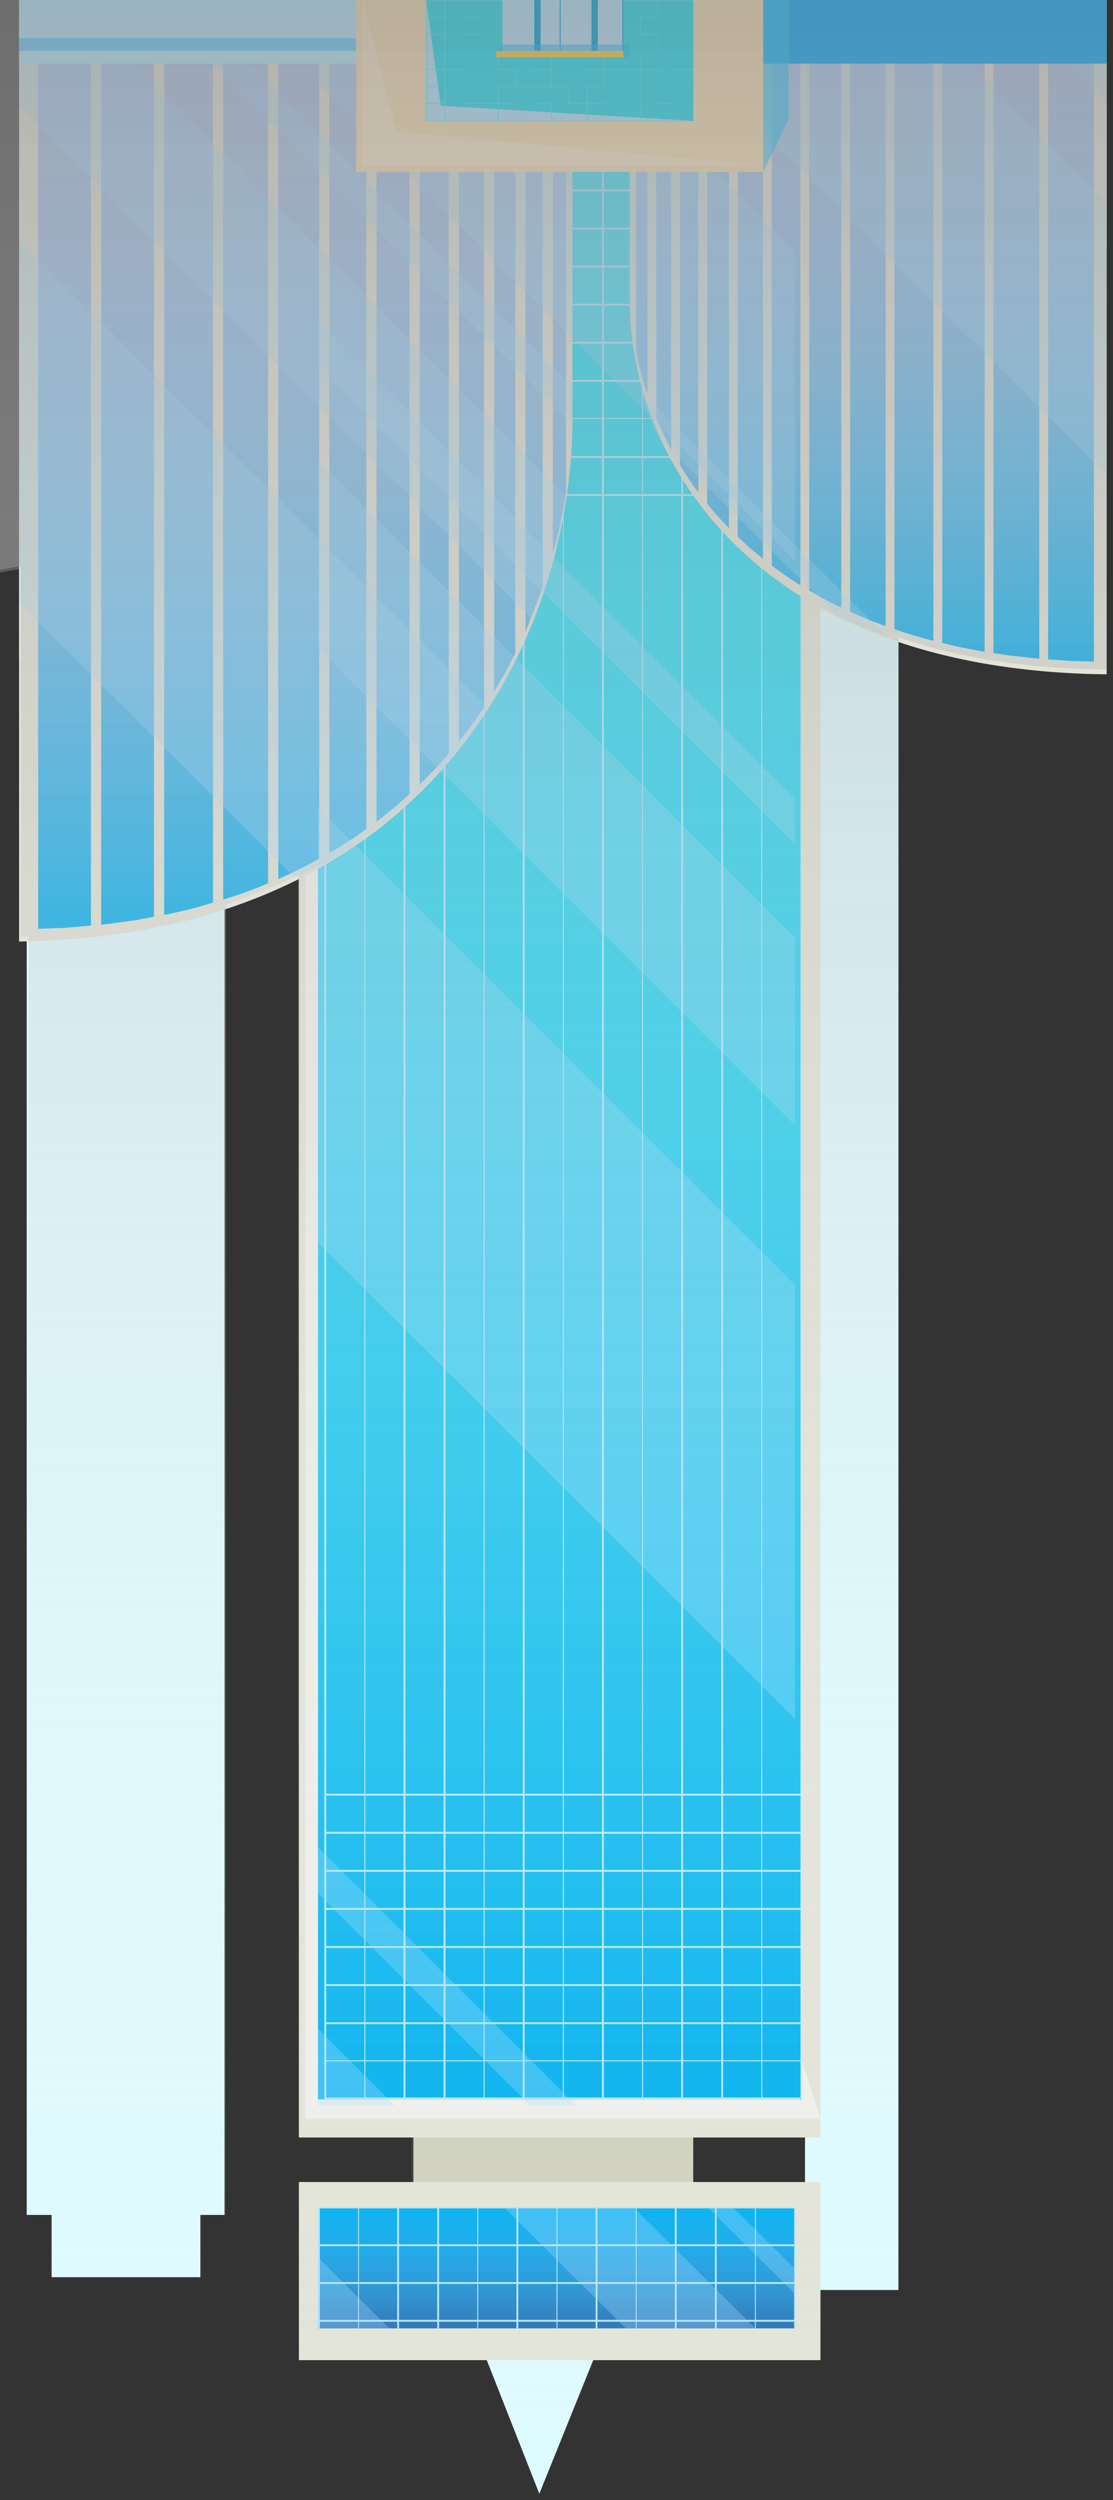 <svg width="175" height="393" xmlns="http://www.w3.org/2000/svg" xmlns:xlink="http://www.w3.org/1999/xlink" overflow="hidden"><rect width="100%" height="100%" fill="#333333" stroke="none"/><defs><clipPath id="clip0"><rect x="448" y="898" width="175" height="393"/></clipPath><linearGradient x1="38" y1="330" x2="38" y2="0" gradientUnits="userSpaceOnUse" spreadMethod="reflect" id="fill1"><stop offset="0" stop-color="#2CE0F5"/><stop offset="0.021" stop-color="#2BDFF4"/><stop offset="0.043" stop-color="#2BDFF4"/><stop offset="0.064" stop-color="#2BDFF4"/><stop offset="0.085" stop-color="#2BDFF4"/><stop offset="0.106" stop-color="#2BDFF4"/><stop offset="0.128" stop-color="#2BDEF4"/><stop offset="0.149" stop-color="#2ADEF4"/><stop offset="0.17" stop-color="#2ADEF4"/><stop offset="0.191" stop-color="#2ADDF4"/><stop offset="0.213" stop-color="#29DDF4"/><stop offset="0.234" stop-color="#29DCF4"/><stop offset="0.255" stop-color="#28DCF4"/><stop offset="0.277" stop-color="#28DBF4"/><stop offset="0.298" stop-color="#27DBF4"/><stop offset="0.319" stop-color="#26DAF4"/><stop offset="0.34" stop-color="#26D9F4"/><stop offset="0.362" stop-color="#25D8F4"/><stop offset="0.383" stop-color="#24D8F4"/><stop offset="0.404" stop-color="#23D7F4"/><stop offset="0.426" stop-color="#23D6F3"/><stop offset="0.447" stop-color="#22D5F3"/><stop offset="0.468" stop-color="#21D4F3"/><stop offset="0.489" stop-color="#20D3F3"/><stop offset="0.511" stop-color="#1FD2F3"/><stop offset="0.532" stop-color="#1ED1F3"/><stop offset="0.553" stop-color="#1DD0F3"/><stop offset="0.574" stop-color="#1CCFF3"/><stop offset="0.596" stop-color="#1BCDF3"/><stop offset="0.617" stop-color="#1ACCF2"/><stop offset="0.638" stop-color="#19CBF2"/><stop offset="0.66" stop-color="#17CAF2"/><stop offset="0.681" stop-color="#16C8F2"/><stop offset="0.702" stop-color="#15C7F2"/><stop offset="0.723" stop-color="#14C5F2"/><stop offset="0.745" stop-color="#12C4F2"/><stop offset="0.766" stop-color="#11C2F1"/><stop offset="0.787" stop-color="#0FC1F1"/><stop offset="0.809" stop-color="#0EBFF1"/><stop offset="0.83" stop-color="#0CBEF1"/><stop offset="0.851" stop-color="#0BBCF1"/><stop offset="0.872" stop-color="#09BAF1"/><stop offset="0.894" stop-color="#08B9F0"/><stop offset="0.915" stop-color="#06B7F0"/><stop offset="0.936" stop-color="#05B5F0"/><stop offset="0.957" stop-color="#03B3F0"/><stop offset="0.979" stop-color="#01B1F0"/><stop offset="1" stop-color="#00B0F0"/></linearGradient><linearGradient x1="37.5" y1="19" x2="37.5" y2="0" gradientUnits="userSpaceOnUse" spreadMethod="reflect" id="fill2"><stop offset="0" stop-color="#00B0F0"/><stop offset="0.017" stop-color="#01AFEF"/><stop offset="0.034" stop-color="#02AFEF"/><stop offset="0.052" stop-color="#04AFEF"/><stop offset="0.069" stop-color="#05AFEF"/><stop offset="0.086" stop-color="#07AFEF"/><stop offset="0.103" stop-color="#08AFEF"/><stop offset="0.121" stop-color="#09AEEE"/><stop offset="0.138" stop-color="#0BAEEE"/><stop offset="0.155" stop-color="#0CAEEE"/><stop offset="0.172" stop-color="#0DADED"/><stop offset="0.19" stop-color="#0EADED"/><stop offset="0.207" stop-color="#10ACEC"/><stop offset="0.224" stop-color="#11ACEC"/><stop offset="0.241" stop-color="#12ABEB"/><stop offset="0.259" stop-color="#13ABEB"/><stop offset="0.276" stop-color="#14AAEA"/><stop offset="0.293" stop-color="#15AAEA"/><stop offset="0.31" stop-color="#17A9E9"/><stop offset="0.328" stop-color="#18A8E8"/><stop offset="0.345" stop-color="#19A7E8"/><stop offset="0.362" stop-color="#1AA7E7"/><stop offset="0.379" stop-color="#1BA6E6"/><stop offset="0.397" stop-color="#1CA5E5"/><stop offset="0.414" stop-color="#1DA4E4"/><stop offset="0.431" stop-color="#1EA3E4"/><stop offset="0.448" stop-color="#1EA2E3"/><stop offset="0.466" stop-color="#1FA1E2"/><stop offset="0.483" stop-color="#20A0E1"/><stop offset="0.5" stop-color="#219FE0"/><stop offset="0.517" stop-color="#229EDF"/><stop offset="0.534" stop-color="#239DDE"/><stop offset="0.552" stop-color="#239CDC"/><stop offset="0.569" stop-color="#249BDB"/><stop offset="0.586" stop-color="#259ADA"/><stop offset="0.603" stop-color="#2599D9"/><stop offset="0.621" stop-color="#2697D8"/><stop offset="0.638" stop-color="#2796D7"/><stop offset="0.655" stop-color="#2795D5"/><stop offset="0.672" stop-color="#2893D4"/><stop offset="0.69" stop-color="#2892D3"/><stop offset="0.707" stop-color="#2991D1"/><stop offset="0.724" stop-color="#298FD0"/><stop offset="0.741" stop-color="#2A8ECE"/><stop offset="0.759" stop-color="#2A8CCD"/><stop offset="0.776" stop-color="#2B8BCB"/><stop offset="0.793" stop-color="#2B89CA"/><stop offset="0.81" stop-color="#2B88C8"/><stop offset="0.828" stop-color="#2C86C7"/><stop offset="0.845" stop-color="#2C84C5"/><stop offset="0.862" stop-color="#2C83C4"/><stop offset="0.879" stop-color="#2D81C2"/><stop offset="0.897" stop-color="#2D7FC0"/><stop offset="0.914" stop-color="#2D7EBF"/><stop offset="0.931" stop-color="#2D7CBD"/><stop offset="0.948" stop-color="#2D7ABB"/><stop offset="0.966" stop-color="#2D78B9"/><stop offset="0.983" stop-color="#2D76B7"/><stop offset="1" stop-color="#2E75B6"/></linearGradient><linearGradient x1="495.5" y1="898" x2="495.5" y2="1044" gradientUnits="userSpaceOnUse" spreadMethod="reflect" id="fill3"><stop offset="0" stop-color="#B4C7E7"/><stop offset="0.006" stop-color="#B3C6E7"/><stop offset="0.011" stop-color="#B3C6E7"/><stop offset="0.017" stop-color="#B3C6E7"/><stop offset="0.022" stop-color="#B3C6E7"/><stop offset="0.028" stop-color="#B3C6E7"/><stop offset="0.034" stop-color="#B3C6E7"/><stop offset="0.039" stop-color="#B3C6E7"/><stop offset="0.045" stop-color="#B3C6E7"/><stop offset="0.05" stop-color="#B3C6E7"/><stop offset="0.056" stop-color="#B3C6E7"/><stop offset="0.061" stop-color="#B3C6E8"/><stop offset="0.067" stop-color="#B2C6E8"/><stop offset="0.073" stop-color="#B2C6E8"/><stop offset="0.078" stop-color="#B2C6E8"/><stop offset="0.084" stop-color="#B2C6E8"/><stop offset="0.089" stop-color="#B2C6E8"/><stop offset="0.095" stop-color="#B1C6E8"/><stop offset="0.101" stop-color="#B1C6E8"/><stop offset="0.106" stop-color="#B1C6E8"/><stop offset="0.112" stop-color="#B1C6E8"/><stop offset="0.117" stop-color="#B0C6E8"/><stop offset="0.123" stop-color="#B0C6E8"/><stop offset="0.128" stop-color="#B0C6E9"/><stop offset="0.134" stop-color="#AFC6E9"/><stop offset="0.14" stop-color="#AFC6E9"/><stop offset="0.145" stop-color="#AFC6E9"/><stop offset="0.151" stop-color="#AEC6E9"/><stop offset="0.156" stop-color="#AEC6E9"/><stop offset="0.162" stop-color="#AEC6E9"/><stop offset="0.168" stop-color="#ADC6E9"/><stop offset="0.173" stop-color="#ADC6E9"/><stop offset="0.179" stop-color="#ACC6E9"/><stop offset="0.184" stop-color="#ACC6E9"/><stop offset="0.19" stop-color="#ACC5E9"/><stop offset="0.196" stop-color="#ABC5EA"/><stop offset="0.201" stop-color="#ABC5EA"/><stop offset="0.207" stop-color="#AAC5EA"/><stop offset="0.212" stop-color="#AAC5EA"/><stop offset="0.218" stop-color="#A9C5EA"/><stop offset="0.223" stop-color="#A9C5EA"/><stop offset="0.229" stop-color="#A8C5EA"/><stop offset="0.235" stop-color="#A8C5EA"/><stop offset="0.24" stop-color="#A7C5EA"/><stop offset="0.246" stop-color="#A7C5EA"/><stop offset="0.251" stop-color="#A6C5EA"/><stop offset="0.257" stop-color="#A5C5EA"/><stop offset="0.263" stop-color="#A5C5EA"/><stop offset="0.268" stop-color="#A4C5EA"/><stop offset="0.274" stop-color="#A4C4EB"/><stop offset="0.279" stop-color="#A3C4EB"/><stop offset="0.285" stop-color="#A2C4EB"/><stop offset="0.291" stop-color="#A2C4EB"/><stop offset="0.296" stop-color="#A1C4EB"/><stop offset="0.302" stop-color="#A0C4EB"/><stop offset="0.307" stop-color="#A0C4EB"/><stop offset="0.313" stop-color="#9FC4EB"/><stop offset="0.318" stop-color="#9EC4EB"/><stop offset="0.324" stop-color="#9EC4EB"/><stop offset="0.33" stop-color="#9DC4EB"/><stop offset="0.335" stop-color="#9CC4EB"/><stop offset="0.341" stop-color="#9CC3EB"/><stop offset="0.346" stop-color="#9BC3EB"/><stop offset="0.352" stop-color="#9AC3EC"/><stop offset="0.358" stop-color="#99C3EC"/><stop offset="0.363" stop-color="#99C3EC"/><stop offset="0.369" stop-color="#98C3EC"/><stop offset="0.374" stop-color="#97C3EC"/><stop offset="0.38" stop-color="#96C3EC"/><stop offset="0.385" stop-color="#95C3EC"/><stop offset="0.391" stop-color="#95C3EC"/><stop offset="0.397" stop-color="#94C2EC"/><stop offset="0.402" stop-color="#93C2EC"/><stop offset="0.408" stop-color="#92C2EC"/><stop offset="0.413" stop-color="#91C2EC"/><stop offset="0.419" stop-color="#90C2EC"/><stop offset="0.425" stop-color="#8FC2EC"/><stop offset="0.43" stop-color="#8EC2EC"/><stop offset="0.436" stop-color="#8EC2EC"/><stop offset="0.441" stop-color="#8DC2EC"/><stop offset="0.447" stop-color="#8CC1ED"/><stop offset="0.453" stop-color="#8BC1ED"/><stop offset="0.458" stop-color="#8AC1ED"/><stop offset="0.464" stop-color="#89C1ED"/><stop offset="0.469" stop-color="#88C1ED"/><stop offset="0.475" stop-color="#87C1ED"/><stop offset="0.48" stop-color="#86C1ED"/><stop offset="0.486" stop-color="#85C1ED"/><stop offset="0.492" stop-color="#84C0ED"/><stop offset="0.497" stop-color="#83C0ED"/><stop offset="0.503" stop-color="#82C0ED"/><stop offset="0.508" stop-color="#81C0ED"/><stop offset="0.514" stop-color="#80C0ED"/><stop offset="0.52" stop-color="#7FC0ED"/><stop offset="0.525" stop-color="#7EC0ED"/><stop offset="0.531" stop-color="#7DBFED"/><stop offset="0.536" stop-color="#7CBFED"/><stop offset="0.542" stop-color="#7ABFED"/><stop offset="0.547" stop-color="#79BFED"/><stop offset="0.553" stop-color="#78BFEE"/><stop offset="0.559" stop-color="#77BFEE"/><stop offset="0.564" stop-color="#76BFEE"/><stop offset="0.57" stop-color="#75BEEE"/><stop offset="0.575" stop-color="#74BEEE"/><stop offset="0.581" stop-color="#72BEEE"/><stop offset="0.587" stop-color="#71BEEE"/><stop offset="0.592" stop-color="#70BEEE"/><stop offset="0.598" stop-color="#6FBEEE"/><stop offset="0.603" stop-color="#6EBEEE"/><stop offset="0.609" stop-color="#6CBDEE"/><stop offset="0.615" stop-color="#6BBDEE"/><stop offset="0.62" stop-color="#6ABDEE"/><stop offset="0.626" stop-color="#69BDEE"/><stop offset="0.631" stop-color="#68BDEE"/><stop offset="0.637" stop-color="#66BDEE"/><stop offset="0.642" stop-color="#65BCEE"/><stop offset="0.648" stop-color="#64BCEE"/><stop offset="0.654" stop-color="#62BCEE"/><stop offset="0.659" stop-color="#61BCEE"/><stop offset="0.665" stop-color="#60BCEE"/><stop offset="0.67" stop-color="#5EBCEE"/><stop offset="0.676" stop-color="#5DBBEE"/><stop offset="0.682" stop-color="#5CBBEE"/><stop offset="0.687" stop-color="#5ABBEE"/><stop offset="0.693" stop-color="#59BBEF"/><stop offset="0.698" stop-color="#58BBEF"/><stop offset="0.704" stop-color="#56BBEF"/><stop offset="0.709" stop-color="#55BAEF"/><stop offset="0.715" stop-color="#54BAEF"/><stop offset="0.721" stop-color="#52BAEF"/><stop offset="0.726" stop-color="#51BAEF"/><stop offset="0.732" stop-color="#4FBAEF"/><stop offset="0.737" stop-color="#4EBAEF"/><stop offset="0.743" stop-color="#4CB9EF"/><stop offset="0.749" stop-color="#4BB9EF"/><stop offset="0.754" stop-color="#49B9EF"/><stop offset="0.76" stop-color="#48B9EF"/><stop offset="0.765" stop-color="#46B9EF"/><stop offset="0.771" stop-color="#45B8EF"/><stop offset="0.777" stop-color="#43B8EF"/><stop offset="0.782" stop-color="#42B8EF"/><stop offset="0.788" stop-color="#40B8EF"/><stop offset="0.793" stop-color="#3FB8EF"/><stop offset="0.799" stop-color="#3DB7EF"/><stop offset="0.804" stop-color="#3CB7EF"/><stop offset="0.81" stop-color="#3AB7EF"/><stop offset="0.816" stop-color="#39B7EF"/><stop offset="0.821" stop-color="#37B7EF"/><stop offset="0.827" stop-color="#35B6EF"/><stop offset="0.832" stop-color="#34B6EF"/><stop offset="0.838" stop-color="#32B6EF"/><stop offset="0.844" stop-color="#31B6EF"/><stop offset="0.849" stop-color="#2FB6EF"/><stop offset="0.855" stop-color="#2DB5EF"/><stop offset="0.86" stop-color="#2CB5EF"/><stop offset="0.866" stop-color="#2AB5EF"/><stop offset="0.872" stop-color="#28B5EF"/><stop offset="0.877" stop-color="#27B5EF"/><stop offset="0.883" stop-color="#25B4EF"/><stop offset="0.888" stop-color="#23B4EF"/><stop offset="0.894" stop-color="#22B4EF"/><stop offset="0.899" stop-color="#20B4EF"/><stop offset="0.905" stop-color="#1EB3EF"/><stop offset="0.911" stop-color="#1CB3EF"/><stop offset="0.916" stop-color="#1BB3EF"/><stop offset="0.922" stop-color="#19B3EF"/><stop offset="0.927" stop-color="#17B3EF"/><stop offset="0.933" stop-color="#15B2EF"/><stop offset="0.939" stop-color="#14B2EF"/><stop offset="0.944" stop-color="#12B2EF"/><stop offset="0.95" stop-color="#10B2EF"/><stop offset="0.955" stop-color="#0EB1EF"/><stop offset="0.961" stop-color="#0CB1EF"/><stop offset="0.966" stop-color="#0BB1EF"/><stop offset="0.972" stop-color="#09B1EF"/><stop offset="0.978" stop-color="#07B0EF"/><stop offset="0.983" stop-color="#05B0EF"/><stop offset="0.989" stop-color="#03B0EF"/><stop offset="0.994" stop-color="#01B0EF"/><stop offset="1" stop-color="#00B0F0"/></linearGradient><linearGradient x1="36" y1="104" x2="36" y2="0" gradientUnits="userSpaceOnUse" spreadMethod="reflect" id="fill4"><stop offset="0" stop-color="#B4C7E7"/><stop offset="0.006" stop-color="#B3C6E7"/><stop offset="0.011" stop-color="#B3C6E7"/><stop offset="0.017" stop-color="#B3C6E7"/><stop offset="0.022" stop-color="#B3C6E7"/><stop offset="0.028" stop-color="#B3C6E7"/><stop offset="0.034" stop-color="#B3C6E7"/><stop offset="0.039" stop-color="#B3C6E7"/><stop offset="0.045" stop-color="#B3C6E7"/><stop offset="0.05" stop-color="#B3C6E7"/><stop offset="0.056" stop-color="#B3C6E7"/><stop offset="0.061" stop-color="#B3C6E8"/><stop offset="0.067" stop-color="#B2C6E8"/><stop offset="0.073" stop-color="#B2C6E8"/><stop offset="0.078" stop-color="#B2C6E8"/><stop offset="0.084" stop-color="#B2C6E8"/><stop offset="0.089" stop-color="#B2C6E8"/><stop offset="0.095" stop-color="#B1C6E8"/><stop offset="0.101" stop-color="#B1C6E8"/><stop offset="0.106" stop-color="#B1C6E8"/><stop offset="0.112" stop-color="#B1C6E8"/><stop offset="0.117" stop-color="#B0C6E8"/><stop offset="0.123" stop-color="#B0C6E8"/><stop offset="0.128" stop-color="#B0C6E9"/><stop offset="0.134" stop-color="#AFC6E9"/><stop offset="0.14" stop-color="#AFC6E9"/><stop offset="0.145" stop-color="#AFC6E9"/><stop offset="0.151" stop-color="#AEC6E9"/><stop offset="0.156" stop-color="#AEC6E9"/><stop offset="0.162" stop-color="#AEC6E9"/><stop offset="0.168" stop-color="#ADC6E9"/><stop offset="0.173" stop-color="#ADC6E9"/><stop offset="0.179" stop-color="#ACC6E9"/><stop offset="0.184" stop-color="#ACC6E9"/><stop offset="0.19" stop-color="#ACC5E9"/><stop offset="0.196" stop-color="#ABC5EA"/><stop offset="0.201" stop-color="#ABC5EA"/><stop offset="0.207" stop-color="#AAC5EA"/><stop offset="0.212" stop-color="#AAC5EA"/><stop offset="0.218" stop-color="#A9C5EA"/><stop offset="0.223" stop-color="#A9C5EA"/><stop offset="0.229" stop-color="#A8C5EA"/><stop offset="0.235" stop-color="#A8C5EA"/><stop offset="0.24" stop-color="#A7C5EA"/><stop offset="0.246" stop-color="#A7C5EA"/><stop offset="0.251" stop-color="#A6C5EA"/><stop offset="0.257" stop-color="#A5C5EA"/><stop offset="0.263" stop-color="#A5C5EA"/><stop offset="0.268" stop-color="#A4C5EA"/><stop offset="0.274" stop-color="#A4C4EB"/><stop offset="0.279" stop-color="#A3C4EB"/><stop offset="0.285" stop-color="#A2C4EB"/><stop offset="0.291" stop-color="#A2C4EB"/><stop offset="0.296" stop-color="#A1C4EB"/><stop offset="0.302" stop-color="#A0C4EB"/><stop offset="0.307" stop-color="#A0C4EB"/><stop offset="0.313" stop-color="#9FC4EB"/><stop offset="0.318" stop-color="#9EC4EB"/><stop offset="0.324" stop-color="#9EC4EB"/><stop offset="0.33" stop-color="#9DC4EB"/><stop offset="0.335" stop-color="#9CC4EB"/><stop offset="0.341" stop-color="#9CC3EB"/><stop offset="0.346" stop-color="#9BC3EB"/><stop offset="0.352" stop-color="#9AC3EC"/><stop offset="0.358" stop-color="#99C3EC"/><stop offset="0.363" stop-color="#99C3EC"/><stop offset="0.369" stop-color="#98C3EC"/><stop offset="0.374" stop-color="#97C3EC"/><stop offset="0.38" stop-color="#96C3EC"/><stop offset="0.385" stop-color="#95C3EC"/><stop offset="0.391" stop-color="#95C3EC"/><stop offset="0.397" stop-color="#94C2EC"/><stop offset="0.402" stop-color="#93C2EC"/><stop offset="0.408" stop-color="#92C2EC"/><stop offset="0.413" stop-color="#91C2EC"/><stop offset="0.419" stop-color="#90C2EC"/><stop offset="0.425" stop-color="#8FC2EC"/><stop offset="0.43" stop-color="#8EC2EC"/><stop offset="0.436" stop-color="#8EC2EC"/><stop offset="0.441" stop-color="#8DC2EC"/><stop offset="0.447" stop-color="#8CC1ED"/><stop offset="0.453" stop-color="#8BC1ED"/><stop offset="0.458" stop-color="#8AC1ED"/><stop offset="0.464" stop-color="#89C1ED"/><stop offset="0.469" stop-color="#88C1ED"/><stop offset="0.475" stop-color="#87C1ED"/><stop offset="0.48" stop-color="#86C1ED"/><stop offset="0.486" stop-color="#85C1ED"/><stop offset="0.492" stop-color="#84C0ED"/><stop offset="0.497" stop-color="#83C0ED"/><stop offset="0.503" stop-color="#82C0ED"/><stop offset="0.508" stop-color="#81C0ED"/><stop offset="0.514" stop-color="#80C0ED"/><stop offset="0.52" stop-color="#7FC0ED"/><stop offset="0.525" stop-color="#7EC0ED"/><stop offset="0.531" stop-color="#7DBFED"/><stop offset="0.536" stop-color="#7CBFED"/><stop offset="0.542" stop-color="#7ABFED"/><stop offset="0.547" stop-color="#79BFED"/><stop offset="0.553" stop-color="#78BFEE"/><stop offset="0.559" stop-color="#77BFEE"/><stop offset="0.564" stop-color="#76BFEE"/><stop offset="0.57" stop-color="#75BEEE"/><stop offset="0.575" stop-color="#74BEEE"/><stop offset="0.581" stop-color="#72BEEE"/><stop offset="0.587" stop-color="#71BEEE"/><stop offset="0.592" stop-color="#70BEEE"/><stop offset="0.598" stop-color="#6FBEEE"/><stop offset="0.603" stop-color="#6EBEEE"/><stop offset="0.609" stop-color="#6CBDEE"/><stop offset="0.615" stop-color="#6BBDEE"/><stop offset="0.62" stop-color="#6ABDEE"/><stop offset="0.626" stop-color="#69BDEE"/><stop offset="0.631" stop-color="#68BDEE"/><stop offset="0.637" stop-color="#66BDEE"/><stop offset="0.642" stop-color="#65BCEE"/><stop offset="0.648" stop-color="#64BCEE"/><stop offset="0.654" stop-color="#62BCEE"/><stop offset="0.659" stop-color="#61BCEE"/><stop offset="0.665" stop-color="#60BCEE"/><stop offset="0.67" stop-color="#5EBCEE"/><stop offset="0.676" stop-color="#5DBBEE"/><stop offset="0.682" stop-color="#5CBBEE"/><stop offset="0.687" stop-color="#5ABBEE"/><stop offset="0.693" stop-color="#59BBEF"/><stop offset="0.698" stop-color="#58BBEF"/><stop offset="0.704" stop-color="#56BBEF"/><stop offset="0.709" stop-color="#55BAEF"/><stop offset="0.715" stop-color="#54BAEF"/><stop offset="0.721" stop-color="#52BAEF"/><stop offset="0.726" stop-color="#51BAEF"/><stop offset="0.732" stop-color="#4FBAEF"/><stop offset="0.737" stop-color="#4EBAEF"/><stop offset="0.743" stop-color="#4CB9EF"/><stop offset="0.749" stop-color="#4BB9EF"/><stop offset="0.754" stop-color="#49B9EF"/><stop offset="0.76" stop-color="#48B9EF"/><stop offset="0.765" stop-color="#46B9EF"/><stop offset="0.771" stop-color="#45B8EF"/><stop offset="0.777" stop-color="#43B8EF"/><stop offset="0.782" stop-color="#42B8EF"/><stop offset="0.788" stop-color="#40B8EF"/><stop offset="0.793" stop-color="#3FB8EF"/><stop offset="0.799" stop-color="#3DB7EF"/><stop offset="0.804" stop-color="#3CB7EF"/><stop offset="0.81" stop-color="#3AB7EF"/><stop offset="0.816" stop-color="#39B7EF"/><stop offset="0.821" stop-color="#37B7EF"/><stop offset="0.827" stop-color="#35B6EF"/><stop offset="0.832" stop-color="#34B6EF"/><stop offset="0.838" stop-color="#32B6EF"/><stop offset="0.844" stop-color="#31B6EF"/><stop offset="0.849" stop-color="#2FB6EF"/><stop offset="0.855" stop-color="#2DB5EF"/><stop offset="0.86" stop-color="#2CB5EF"/><stop offset="0.866" stop-color="#2AB5EF"/><stop offset="0.872" stop-color="#28B5EF"/><stop offset="0.877" stop-color="#27B5EF"/><stop offset="0.883" stop-color="#25B4EF"/><stop offset="0.888" stop-color="#23B4EF"/><stop offset="0.894" stop-color="#22B4EF"/><stop offset="0.899" stop-color="#20B4EF"/><stop offset="0.905" stop-color="#1EB3EF"/><stop offset="0.911" stop-color="#1CB3EF"/><stop offset="0.916" stop-color="#1BB3EF"/><stop offset="0.922" stop-color="#19B3EF"/><stop offset="0.927" stop-color="#17B3EF"/><stop offset="0.933" stop-color="#15B2EF"/><stop offset="0.939" stop-color="#14B2EF"/><stop offset="0.944" stop-color="#12B2EF"/><stop offset="0.95" stop-color="#10B2EF"/><stop offset="0.955" stop-color="#0EB1EF"/><stop offset="0.961" stop-color="#0CB1EF"/><stop offset="0.966" stop-color="#0BB1EF"/><stop offset="0.972" stop-color="#09B1EF"/><stop offset="0.978" stop-color="#07B0EF"/><stop offset="0.983" stop-color="#05B0EF"/><stop offset="0.989" stop-color="#03B0EF"/><stop offset="0.994" stop-color="#01B0EF"/><stop offset="1" stop-color="#00B0F0"/></linearGradient><linearGradient x1="87" y1="392" x2="87" y2="0" gradientUnits="userSpaceOnUse" spreadMethod="reflect" id="fill5"><stop offset="0" stop-color="#7F7F7F" stop-opacity="0.502"/><stop offset="0.008" stop-color="#808080" stop-opacity="0.498"/><stop offset="0.016" stop-color="#828282" stop-opacity="0.494"/><stop offset="0.024" stop-color="#848484" stop-opacity="0.49"/><stop offset="0.031" stop-color="#858585" stop-opacity="0.486"/><stop offset="0.039" stop-color="#878787" stop-opacity="0.482"/><stop offset="0.047" stop-color="#888888" stop-opacity="0.478"/><stop offset="0.055" stop-color="#8A8A8A" stop-opacity="0.474"/><stop offset="0.063" stop-color="#8C8C8C" stop-opacity="0.47"/><stop offset="0.071" stop-color="#8D8D8D" stop-opacity="0.466"/><stop offset="0.079" stop-color="#8F8F8F" stop-opacity="0.462"/><stop offset="0.087" stop-color="#909090" stop-opacity="0.458"/><stop offset="0.094" stop-color="#929292" stop-opacity="0.455"/><stop offset="0.102" stop-color="#949494" stop-opacity="0.451"/><stop offset="0.11" stop-color="#959595" stop-opacity="0.447"/><stop offset="0.118" stop-color="#979797" stop-opacity="0.443"/><stop offset="0.126" stop-color="#989898" stop-opacity="0.439"/><stop offset="0.134" stop-color="#9A9A9A" stop-opacity="0.435"/><stop offset="0.142" stop-color="#9B9B9B" stop-opacity="0.431"/><stop offset="0.15" stop-color="#9D9D9D" stop-opacity="0.427"/><stop offset="0.157" stop-color="#9E9E9E" stop-opacity="0.423"/><stop offset="0.165" stop-color="#A0A0A0" stop-opacity="0.419"/><stop offset="0.173" stop-color="#A1A1A1" stop-opacity="0.415"/><stop offset="0.181" stop-color="#A2A2A2" stop-opacity="0.411"/><stop offset="0.189" stop-color="#A4A4A4" stop-opacity="0.407"/><stop offset="0.197" stop-color="#A5A5A5" stop-opacity="0.403"/><stop offset="0.205" stop-color="#A7A7A7" stop-opacity="0.399"/><stop offset="0.213" stop-color="#A8A8A8" stop-opacity="0.395"/><stop offset="0.22" stop-color="#A9A9A9" stop-opacity="0.391"/><stop offset="0.228" stop-color="#ABABAB" stop-opacity="0.387"/><stop offset="0.236" stop-color="#ACACAC" stop-opacity="0.383"/><stop offset="0.244" stop-color="#ADADAD" stop-opacity="0.379"/><stop offset="0.252" stop-color="#AFAFAF" stop-opacity="0.375"/><stop offset="0.26" stop-color="#B0B0B0" stop-opacity="0.372"/><stop offset="0.268" stop-color="#B1B1B1" stop-opacity="0.368"/><stop offset="0.276" stop-color="#B3B3B3" stop-opacity="0.364"/><stop offset="0.283" stop-color="#B4B4B4" stop-opacity="0.36"/><stop offset="0.291" stop-color="#B5B5B5" stop-opacity="0.356"/><stop offset="0.299" stop-color="#B6B6B6" stop-opacity="0.352"/><stop offset="0.307" stop-color="#B8B8B8" stop-opacity="0.348"/><stop offset="0.315" stop-color="#B9B9B9" stop-opacity="0.344"/><stop offset="0.323" stop-color="#BABABA" stop-opacity="0.34"/><stop offset="0.331" stop-color="#BBBBBB" stop-opacity="0.336"/><stop offset="0.339" stop-color="#BDBDBD" stop-opacity="0.332"/><stop offset="0.346" stop-color="#BEBEBE" stop-opacity="0.328"/><stop offset="0.354" stop-color="#BFBFBF" stop-opacity="0.324"/><stop offset="0.362" stop-color="#C0C0C0" stop-opacity="0.32"/><stop offset="0.37" stop-color="#C1C1C1" stop-opacity="0.316"/><stop offset="0.378" stop-color="#C2C2C2" stop-opacity="0.312"/><stop offset="0.386" stop-color="#C3C3C3" stop-opacity="0.308"/><stop offset="0.394" stop-color="#C4C4C4" stop-opacity="0.304"/><stop offset="0.402" stop-color="#C6C6C6" stop-opacity="0.3"/><stop offset="0.409" stop-color="#C7C7C7" stop-opacity="0.296"/><stop offset="0.417" stop-color="#C8C8C8" stop-opacity="0.292"/><stop offset="0.425" stop-color="#C9C9C9" stop-opacity="0.289"/><stop offset="0.433" stop-color="#CACACA" stop-opacity="0.285"/><stop offset="0.441" stop-color="#CBCBCB" stop-opacity="0.281"/><stop offset="0.449" stop-color="#CCCCCC" stop-opacity="0.277"/><stop offset="0.457" stop-color="#CDCDCD" stop-opacity="0.273"/><stop offset="0.465" stop-color="#CECECE" stop-opacity="0.269"/><stop offset="0.472" stop-color="#CFCFCF" stop-opacity="0.265"/><stop offset="0.48" stop-color="#D0D0D0" stop-opacity="0.261"/><stop offset="0.488" stop-color="#D1D1D1" stop-opacity="0.257"/><stop offset="0.496" stop-color="#D2D2D2" stop-opacity="0.253"/><stop offset="0.504" stop-color="#D3D3D3" stop-opacity="0.249"/><stop offset="0.512" stop-color="#D4D4D4" stop-opacity="0.245"/><stop offset="0.52" stop-color="#D4D4D4" stop-opacity="0.241"/><stop offset="0.528" stop-color="#D5D5D5" stop-opacity="0.237"/><stop offset="0.535" stop-color="#D6D6D6" stop-opacity="0.233"/><stop offset="0.543" stop-color="#D7D7D7" stop-opacity="0.229"/><stop offset="0.551" stop-color="#D8D8D8" stop-opacity="0.225"/><stop offset="0.559" stop-color="#D9D9D9" stop-opacity="0.221"/><stop offset="0.567" stop-color="#DADADA" stop-opacity="0.217"/><stop offset="0.575" stop-color="#DADADA" stop-opacity="0.213"/><stop offset="0.583" stop-color="#DBDBDB" stop-opacity="0.209"/><stop offset="0.591" stop-color="#DCDCDC" stop-opacity="0.206"/><stop offset="0.598" stop-color="#DDDDDD" stop-opacity="0.202"/><stop offset="0.606" stop-color="#DDDDDD" stop-opacity="0.198"/><stop offset="0.614" stop-color="#DEDEDE" stop-opacity="0.194"/><stop offset="0.622" stop-color="#DFDFDF" stop-opacity="0.19"/><stop offset="0.63" stop-color="#E0E0E0" stop-opacity="0.186"/><stop offset="0.638" stop-color="#E0E0E0" stop-opacity="0.182"/><stop offset="0.646" stop-color="#E1E1E1" stop-opacity="0.178"/><stop offset="0.654" stop-color="#E2E2E2" stop-opacity="0.174"/><stop offset="0.661" stop-color="#E2E2E2" stop-opacity="0.17"/><stop offset="0.669" stop-color="#E3E3E3" stop-opacity="0.166"/><stop offset="0.677" stop-color="#E4E4E4" stop-opacity="0.162"/><stop offset="0.685" stop-color="#E4E4E4" stop-opacity="0.158"/><stop offset="0.693" stop-color="#E5E5E5" stop-opacity="0.154"/><stop offset="0.701" stop-color="#E6E6E6" stop-opacity="0.15"/><stop offset="0.709" stop-color="#E6E6E6" stop-opacity="0.146"/><stop offset="0.717" stop-color="#E7E7E7" stop-opacity="0.142"/><stop offset="0.724" stop-color="#E7E7E7" stop-opacity="0.138"/><stop offset="0.732" stop-color="#E8E8E8" stop-opacity="0.134"/><stop offset="0.74" stop-color="#E8E8E8" stop-opacity="0.13"/><stop offset="0.748" stop-color="#E9E9E9" stop-opacity="0.126"/><stop offset="0.756" stop-color="#E9E9E9" stop-opacity="0.123"/><stop offset="0.764" stop-color="#EAEAEA" stop-opacity="0.119"/><stop offset="0.772" stop-color="#EAEAEA" stop-opacity="0.115"/><stop offset="0.78" stop-color="#EBEBEB" stop-opacity="0.111"/><stop offset="0.787" stop-color="#EBEBEB" stop-opacity="0.107"/><stop offset="0.795" stop-color="#ECECEC" stop-opacity="0.103"/><stop offset="0.803" stop-color="#ECECEC" stop-opacity="0.099"/><stop offset="0.811" stop-color="#ECECEC" stop-opacity="0.095"/><stop offset="0.819" stop-color="#EDEDED" stop-opacity="0.091"/><stop offset="0.827" stop-color="#EDEDED" stop-opacity="0.087"/><stop offset="0.835" stop-color="#EEEEEE" stop-opacity="0.083"/><stop offset="0.843" stop-color="#EEEEEE" stop-opacity="0.079"/><stop offset="0.85" stop-color="#EEEEEE" stop-opacity="0.075"/><stop offset="0.858" stop-color="#EFEFEF" stop-opacity="0.071"/><stop offset="0.866" stop-color="#EFEFEF" stop-opacity="0.067"/><stop offset="0.874" stop-color="#EFEFEF" stop-opacity="0.063"/><stop offset="0.882" stop-color="#EFEFEF" stop-opacity="0.059"/><stop offset="0.89" stop-color="#F0F0F0" stop-opacity="0.055"/><stop offset="0.898" stop-color="#F0F0F0" stop-opacity="0.051"/><stop offset="0.906" stop-color="#F0F0F0" stop-opacity="0.047"/><stop offset="0.913" stop-color="#F0F0F0" stop-opacity="0.043"/><stop offset="0.921" stop-color="#F1F1F1" stop-opacity="0.04"/><stop offset="0.929" stop-color="#F1F1F1" stop-opacity="0.036"/><stop offset="0.937" stop-color="#F1F1F1" stop-opacity="0.032"/><stop offset="0.945" stop-color="#F1F1F1" stop-opacity="0.028"/><stop offset="0.953" stop-color="#F1F1F1" stop-opacity="0.024"/><stop offset="0.961" stop-color="#F1F1F1" stop-opacity="0.02"/><stop offset="0.969" stop-color="#F1F1F1" stop-opacity="0.016"/><stop offset="0.976" stop-color="#F1F1F1" stop-opacity="0.012"/><stop offset="0.984" stop-color="#F1F1F1" stop-opacity="0.008"/><stop offset="0.992" stop-color="#F1F1F1" stop-opacity="0.004"/><stop offset="1" stop-color="#F2F2F2" stop-opacity="0"/></linearGradient></defs><g clip-path="url(#clip0)" transform="translate(-448 -898)"><path d="M157.62 335.439 152.943 335.439 152.943 300.591 138.258 300.591 138.258 32.033 123.573 32.033 123.573 300.591 123.573 312.654 117.263 312.654 117.263 300.189 110.955 300.189 110.955 179.498 96.269 179.498 96.269 300.189 94.203 300.189 94.203 22.115 90.722 22.115 81.801 0 73.099 22.115 69.618 22.115 69.618 291.208 49.168 291.208 49.168 302.869 43.185 302.869 43.185 319.355 32.307 319.355 32.307 309.973 33.504 309.973 33.504 288.259 32.307 288.259 32.307 43.828 28.5 43.828 28.5 34.044 5.113 34.044 5.113 43.828 1.197 43.828 1.197 288.259 0 288.259 0 309.973 1.197 309.973 1.197 392 123.573 392 152.943 392 171 392 171 352.996 157.62 335.439Z" fill="#DEFBFF" fill-rule="evenodd" transform="matrix(1 0 0 -1 451 1290)"/><rect x="0" y="0" width="44" height="12" fill="#CFD1BD" transform="matrix(1 0 0 -1 513 1244)"/><path d="M82 0 0 0 0 336 82 336 82 0Z" fill="#E3E4D8" fill-rule="evenodd" transform="matrix(1 0 0 -1 495 1234)"/><path d="M81 0 14.211 206.465 0 333 0 0 81 0Z" fill="#EFF0EA" fill-rule="evenodd" transform="matrix(1 0 0 -1 496 1231)"/><path d="M76 0 0 0 0 330 76 330 76 0Z" fill="url(#fill1)" fill-rule="evenodd" transform="matrix(1 0 0 -1 498 1228)"/><path d="M75 330 75 324.013 75 306.054 75 288.093 75 270.133 75 252.174 75 36.065 75 17.96 75 0.146 74.857 0.146 74.857 0 0 0 0 330 75 330ZM68.845 0.291 74.857 0.291 74.857 5.987 68.845 5.987 68.845 0.291ZM68.845 6.132 74.857 6.132 74.857 11.828 68.845 11.828 68.845 6.132ZM68.845 12.119 74.857 12.119 74.857 17.813 68.845 17.813 68.845 12.119ZM68.845 18.106 74.857 18.106 74.857 23.8 68.845 23.8 68.845 18.106ZM68.845 24.093 74.857 24.093 74.857 29.787 68.845 29.787 68.845 24.093ZM68.845 30.079 74.857 30.079 74.857 35.774 68.845 35.774 68.845 30.079ZM68.845 36.065 74.857 36.065 74.857 41.76 68.845 41.76 68.845 36.065ZM68.845 42.052 74.857 42.052 74.857 47.747 68.845 47.747 68.845 42.052ZM68.845 48.039 74.857 48.039 74.857 252.028 68.845 252.028 68.845 48.039ZM68.845 252.319 74.857 252.319 74.857 258.014 68.845 258.014 68.845 252.319ZM68.845 258.306 74.857 258.306 74.857 264.146 68.845 264.146 68.845 258.306ZM68.845 264.293 74.857 264.293 74.857 269.987 68.845 269.987 68.845 264.293ZM68.845 270.28 74.857 270.28 74.857 275.974 68.845 275.974 68.845 270.28ZM68.845 276.266 74.857 276.266 74.857 281.961 68.845 281.961 68.845 276.266ZM68.845 282.252 74.857 282.252 74.857 287.947 68.845 287.947 68.845 282.252ZM68.845 288.239 74.857 288.239 74.857 293.934 68.845 293.934 68.845 288.239ZM68.845 294.226 74.857 294.226 74.857 299.92 68.845 299.92 68.845 294.226ZM68.845 300.213 74.857 300.213 74.857 305.907 68.845 305.907 68.845 300.213ZM68.845 306.199 74.857 306.199 74.857 311.893 68.845 311.893 68.845 306.199ZM68.845 312.186 74.857 312.186 74.857 317.88 68.845 317.88 68.845 312.186ZM68.845 318.172 74.857 318.172 74.857 323.867 68.845 323.867 68.845 318.172ZM68.845 324.159 74.857 324.159 74.857 329.854 68.845 329.854 68.845 324.159ZM62.691 0.291 68.702 0.291 68.702 5.987 62.691 5.987 62.691 0.291ZM62.691 6.132 68.702 6.132 68.702 11.828 62.691 11.828 62.691 6.132ZM62.691 12.119 68.702 12.119 68.702 17.813 62.691 17.813 62.691 12.119ZM62.691 18.106 68.702 18.106 68.702 23.8 62.691 23.8 62.691 18.106ZM62.691 24.093 68.702 24.093 68.702 29.787 62.691 29.787 62.691 24.093ZM62.691 30.079 68.702 30.079 68.702 35.774 62.691 35.774 62.691 30.079ZM62.691 36.065 68.702 36.065 68.702 41.76 62.691 41.76 62.691 36.065ZM62.691 42.052 68.702 42.052 68.702 47.747 62.691 47.747 62.691 42.052ZM62.691 48.039 68.702 48.039 68.702 252.028 62.691 252.028 62.691 48.039ZM62.691 252.319 68.702 252.319 68.702 258.014 62.691 258.014 62.691 252.319ZM62.691 258.306 68.702 258.306 68.702 264.146 62.691 264.146 62.691 258.306ZM62.691 264.293 68.702 264.293 68.702 269.987 62.691 269.987 62.691 264.293ZM62.691 270.28 68.702 270.28 68.702 275.974 62.691 275.974 62.691 270.28ZM62.691 276.266 68.702 276.266 68.702 281.961 62.691 281.961 62.691 276.266ZM62.691 282.252 68.702 282.252 68.702 287.947 62.691 287.947 62.691 282.252ZM62.691 288.239 68.702 288.239 68.702 293.934 62.691 293.934 62.691 288.239ZM62.691 294.226 68.702 294.226 68.702 299.92 62.691 299.92 62.691 294.226ZM62.691 300.213 68.702 300.213 68.702 305.907 62.691 305.907 62.691 300.213ZM62.691 306.199 68.702 306.199 68.702 311.893 62.691 311.893 62.691 306.199ZM62.691 312.186 68.702 312.186 68.702 317.88 62.691 317.88 62.691 312.186ZM62.691 318.172 68.702 318.172 68.702 323.867 62.691 323.867 62.691 318.172ZM62.691 324.159 68.702 324.159 68.702 329.854 62.691 329.854 62.691 324.159ZM56.394 0.291 62.404 0.291 62.404 5.987 56.394 5.987 56.394 0.291ZM56.394 6.132 62.404 6.132 62.404 11.828 56.394 11.828 56.394 6.132ZM56.394 12.119 62.404 12.119 62.404 17.813 56.394 17.813 56.394 12.119ZM56.394 18.106 62.404 18.106 62.404 23.8 56.394 23.8 56.394 18.106ZM56.394 24.093 62.404 24.093 62.404 29.787 56.394 29.787 56.394 24.093ZM56.394 30.079 62.404 30.079 62.404 35.774 56.394 35.774 56.394 30.079ZM56.394 36.065 62.404 36.065 62.404 41.76 56.394 41.76 56.394 36.065ZM56.394 42.052 62.404 42.052 62.404 47.747 56.394 47.747 56.394 42.052ZM56.394 48.039 62.404 48.039 62.404 252.028 56.394 252.028 56.394 48.039ZM56.394 252.319 62.404 252.319 62.404 258.014 56.394 258.014 56.394 252.319ZM56.394 258.306 62.404 258.306 62.404 264.146 56.394 264.146 56.394 258.306ZM56.394 264.293 62.404 264.293 62.404 269.987 56.394 269.987 56.394 264.293ZM56.394 270.28 62.404 270.28 62.404 275.974 56.394 275.974 56.394 270.28ZM56.394 276.266 62.404 276.266 62.404 281.961 56.394 281.961 56.394 276.266ZM56.394 282.252 62.404 282.252 62.404 287.947 56.394 287.947 56.394 282.252ZM56.394 288.239 62.404 288.239 62.404 293.934 56.394 293.934 56.394 288.239ZM56.394 294.226 62.404 294.226 62.404 299.92 56.394 299.92 56.394 294.226ZM56.394 300.213 62.404 300.213 62.404 305.907 56.394 305.907 56.394 300.213ZM56.394 306.199 62.404 306.199 62.404 311.893 56.394 311.893 56.394 306.199ZM56.394 312.186 62.404 312.186 62.404 317.88 56.394 317.88 56.394 312.186ZM56.394 318.172 62.404 318.172 62.404 323.867 56.394 323.867 56.394 318.172ZM56.394 324.159 62.404 324.159 62.404 329.854 56.394 329.854 56.394 324.159ZM50.096 0.291 56.107 0.291 56.107 5.987 50.096 5.987 50.096 0.291ZM50.096 6.132 56.107 6.132 56.107 11.828 50.096 11.828 50.096 6.132ZM50.096 12.119 56.107 12.119 56.107 17.813 50.096 17.813 50.096 12.119ZM50.096 18.106 56.107 18.106 56.107 23.8 50.096 23.8 50.096 18.106ZM50.096 24.093 56.107 24.093 56.107 29.787 50.096 29.787 50.096 24.093ZM50.096 30.079 56.107 30.079 56.107 35.774 50.096 35.774 50.096 30.079ZM50.096 36.065 56.107 36.065 56.107 41.76 50.096 41.76 50.096 36.065ZM50.096 42.052 56.107 42.052 56.107 47.747 50.096 47.747 50.096 42.052ZM50.096 48.039 56.107 48.039 56.107 252.028 50.096 252.028 50.096 48.039ZM50.096 252.319 56.107 252.319 56.107 258.014 50.096 258.014 50.096 252.319ZM50.096 258.306 56.107 258.306 56.107 264.146 50.096 264.146 50.096 258.306ZM50.096 264.293 56.107 264.293 56.107 269.987 50.096 269.987 50.096 264.293ZM50.096 270.28 56.107 270.28 56.107 275.974 50.096 275.974 50.096 270.28ZM50.096 276.266 56.107 276.266 56.107 281.961 50.096 281.961 50.096 276.266ZM50.096 282.252 56.107 282.252 56.107 287.947 50.096 287.947 50.096 282.252ZM50.096 288.239 56.107 288.239 56.107 293.934 50.096 293.934 50.096 288.239ZM50.096 294.226 56.107 294.226 56.107 299.92 50.096 299.92 50.096 294.226ZM50.096 300.213 56.107 300.213 56.107 305.907 50.096 305.907 50.096 300.213ZM50.096 306.199 56.107 306.199 56.107 311.893 50.096 311.893 50.096 306.199ZM50.096 312.186 56.107 312.186 56.107 317.88 50.096 317.88 50.096 312.186ZM50.096 318.172 56.107 318.172 56.107 323.867 50.096 323.867 50.096 318.172ZM50.096 324.159 56.107 324.159 56.107 329.854 50.096 329.854 50.096 324.159ZM43.941 0.291 49.953 0.291 49.953 5.987 43.941 5.987 43.941 0.291ZM43.941 6.132 49.953 6.132 49.953 11.828 43.941 11.828 43.941 6.132ZM43.941 12.119 49.953 12.119 49.953 17.813 43.941 17.813 43.941 12.119ZM43.941 18.106 49.953 18.106 49.953 23.8 43.941 23.8 43.941 18.106ZM43.941 24.093 49.953 24.093 49.953 29.787 43.941 29.787 43.941 24.093ZM43.941 30.079 49.953 30.079 49.953 35.774 43.941 35.774 43.941 30.079ZM43.941 36.065 49.953 36.065 49.953 41.76 43.941 41.76 43.941 36.065ZM43.941 42.052 49.953 42.052 49.953 47.747 43.941 47.747 43.941 42.052ZM43.941 48.039 49.953 48.039 49.953 252.028 43.941 252.028 43.941 48.039ZM43.941 252.319 49.953 252.319 49.953 258.014 43.941 258.014 43.941 252.319ZM43.941 258.306 49.953 258.306 49.953 264.146 43.941 264.146 43.941 258.306ZM43.941 264.293 49.953 264.293 49.953 269.987 43.941 269.987 43.941 264.293ZM43.941 270.28 49.953 270.28 49.953 275.974 43.941 275.974 43.941 270.28ZM43.941 276.266 49.953 276.266 49.953 281.961 43.941 281.961 43.941 276.266ZM43.941 282.252 49.953 282.252 49.953 287.947 43.941 287.947 43.941 282.252ZM43.941 288.239 49.953 288.239 49.953 293.934 43.941 293.934 43.941 288.239ZM43.941 294.226 49.953 294.226 49.953 299.92 43.941 299.92 43.941 294.226ZM43.941 300.213 49.953 300.213 49.953 305.907 43.941 305.907 43.941 300.213ZM43.941 306.199 49.953 306.199 49.953 311.893 43.941 311.893 43.941 306.199ZM43.941 312.186 49.953 312.186 49.953 317.88 43.941 317.88 43.941 312.186ZM43.941 318.172 49.953 318.172 49.953 323.867 43.941 323.867 43.941 318.172ZM43.941 324.159 49.953 324.159 49.953 329.854 43.941 329.854 43.941 324.159ZM37.643 0.291 43.655 0.291 43.655 5.987 37.643 5.987 37.643 0.291ZM37.643 6.132 43.655 6.132 43.655 11.828 37.643 11.828 37.643 6.132ZM37.643 12.119 43.655 12.119 43.655 17.813 37.643 17.813 37.643 12.119ZM37.643 18.106 43.655 18.106 43.655 23.8 37.643 23.8 37.643 18.106ZM37.643 24.093 43.655 24.093 43.655 29.787 37.643 29.787 37.643 24.093ZM37.643 30.079 43.655 30.079 43.655 35.774 37.643 35.774 37.643 30.079ZM37.643 36.065 43.655 36.065 43.655 41.76 37.643 41.76 37.643 36.065ZM37.643 42.052 43.655 42.052 43.655 47.747 37.643 47.747 37.643 42.052ZM37.643 48.039 43.655 48.039 43.655 252.028 37.643 252.028 37.643 48.039ZM37.643 252.319 43.655 252.319 43.655 258.014 37.643 258.014 37.643 252.319ZM37.643 258.306 43.655 258.306 43.655 264.146 37.643 264.146 37.643 258.306ZM37.643 264.293 43.655 264.293 43.655 269.987 37.643 269.987 37.643 264.293ZM37.643 270.28 43.655 270.28 43.655 275.974 37.643 275.974 37.643 270.28ZM37.643 276.266 43.655 276.266 43.655 281.961 37.643 281.961 37.643 276.266ZM37.643 282.252 43.655 282.252 43.655 287.947 37.643 287.947 37.643 282.252ZM37.643 288.239 43.655 288.239 43.655 293.934 37.643 293.934 37.643 288.239ZM37.643 294.226 43.655 294.226 43.655 299.92 37.643 299.92 37.643 294.226ZM37.643 300.213 43.655 300.213 43.655 305.907 37.643 305.907 37.643 300.213ZM37.643 306.199 43.655 306.199 43.655 311.893 37.643 311.893 37.643 306.199ZM37.643 312.186 43.655 312.186 43.655 317.88 37.643 317.88 37.643 312.186ZM37.643 318.172 43.655 318.172 43.655 323.867 37.643 323.867 37.643 318.172ZM37.643 324.159 43.655 324.159 43.655 329.854 37.643 329.854 37.643 324.159ZM31.489 0.291 37.5 0.291 37.5 5.987 31.489 5.987 31.489 0.291ZM31.489 6.132 37.5 6.132 37.5 11.828 31.489 11.828 31.489 6.132ZM31.489 12.119 37.5 12.119 37.5 17.813 31.489 17.813 31.489 12.119ZM31.489 18.106 37.5 18.106 37.5 23.8 31.489 23.8 31.489 18.106ZM31.489 24.093 37.5 24.093 37.5 29.787 31.489 29.787 31.489 24.093ZM31.489 30.079 37.5 30.079 37.5 35.774 31.489 35.774 31.489 30.079ZM31.489 36.065 37.5 36.065 37.5 41.76 31.489 41.76 31.489 36.065ZM31.489 42.052 37.5 42.052 37.5 47.747 31.489 47.747 31.489 42.052ZM31.489 48.039 37.5 48.039 37.5 252.028 31.489 252.028 31.489 48.039ZM31.489 252.319 37.5 252.319 37.5 258.014 31.489 258.014 31.489 252.319ZM31.489 258.306 37.5 258.306 37.5 264.146 31.489 264.146 31.489 258.306ZM31.489 264.293 37.5 264.293 37.5 269.987 31.489 269.987 31.489 264.293ZM31.489 270.28 37.5 270.28 37.5 275.974 31.489 275.974 31.489 270.28ZM31.489 276.266 37.5 276.266 37.5 281.961 31.489 281.961 31.489 276.266ZM31.489 282.252 37.5 282.252 37.5 287.947 31.489 287.947 31.489 282.252ZM31.489 288.239 37.5 288.239 37.5 293.934 31.489 293.934 31.489 288.239ZM31.489 294.226 37.5 294.226 37.5 299.92 31.489 299.92 31.489 294.226ZM31.489 300.213 37.5 300.213 37.5 305.907 31.489 305.907 31.489 300.213ZM31.489 306.199 37.5 306.199 37.5 311.893 31.489 311.893 31.489 306.199ZM31.489 312.186 37.5 312.186 37.5 317.88 31.489 317.88 31.489 312.186ZM31.489 318.172 37.5 318.172 37.5 323.867 31.489 323.867 31.489 318.172ZM31.489 324.159 37.5 324.159 37.5 329.854 31.489 329.854 31.489 324.159ZM25.191 0.291 31.202 0.291 31.202 5.987 25.191 5.987 25.191 0.291ZM25.191 6.132 31.202 6.132 31.202 11.828 25.191 11.828 25.191 6.132ZM25.191 12.119 31.202 12.119 31.202 17.813 25.191 17.813 25.191 12.119ZM25.191 18.106 31.202 18.106 31.202 23.8 25.191 23.8 25.191 18.106ZM25.191 24.093 31.202 24.093 31.202 29.787 25.191 29.787 25.191 24.093ZM25.191 30.079 31.202 30.079 31.202 35.774 25.191 35.774 25.191 30.079ZM25.191 36.065 31.202 36.065 31.202 41.76 25.191 41.76 25.191 36.065ZM25.191 42.052 31.202 42.052 31.202 47.747 25.191 47.747 25.191 42.052ZM25.191 48.039 31.202 48.039 31.202 252.028 25.191 252.028 25.191 48.039ZM25.191 252.319 31.202 252.319 31.202 258.014 25.191 258.014 25.191 252.319ZM25.191 258.306 31.202 258.306 31.202 264.146 25.191 264.146 25.191 258.306ZM25.191 264.293 31.202 264.293 31.202 269.987 25.191 269.987 25.191 264.293ZM25.191 270.28 31.202 270.28 31.202 275.974 25.191 275.974 25.191 270.28ZM25.191 276.266 31.202 276.266 31.202 281.961 25.191 281.961 25.191 276.266ZM25.191 282.252 31.202 282.252 31.202 287.947 25.191 287.947 25.191 282.252ZM25.191 288.239 31.202 288.239 31.202 293.934 25.191 293.934 25.191 288.239ZM25.191 294.226 31.202 294.226 31.202 299.92 25.191 299.92 25.191 294.226ZM25.191 300.213 31.202 300.213 31.202 305.907 25.191 305.907 25.191 300.213ZM25.191 306.199 31.202 306.199 31.202 311.893 25.191 311.893 25.191 306.199ZM25.191 312.186 31.202 312.186 31.202 317.88 25.191 317.88 25.191 312.186ZM25.191 318.172 31.202 318.172 31.202 323.867 25.191 323.867 25.191 318.172ZM25.191 324.159 31.202 324.159 31.202 329.854 25.191 329.854 25.191 324.159ZM19.036 0.291 25.048 0.291 25.048 5.987 19.036 5.987 19.036 0.291ZM19.036 6.132 25.048 6.132 25.048 11.828 19.036 11.828 19.036 6.132ZM19.036 12.119 25.048 12.119 25.048 17.813 19.036 17.813 19.036 12.119ZM19.036 18.106 25.048 18.106 25.048 23.8 19.036 23.8 19.036 18.106ZM19.036 24.093 25.048 24.093 25.048 29.787 19.036 29.787 19.036 24.093ZM19.036 30.079 25.048 30.079 25.048 35.774 19.036 35.774 19.036 30.079ZM19.036 36.065 25.048 36.065 25.048 41.76 19.036 41.76 19.036 36.065ZM19.036 42.052 25.048 42.052 25.048 47.747 19.036 47.747 19.036 42.052ZM19.036 48.039 25.048 48.039 25.048 252.028 19.036 252.028 19.036 48.039ZM19.036 252.319 25.048 252.319 25.048 258.014 19.036 258.014 19.036 252.319ZM19.036 258.306 25.048 258.306 25.048 264.146 19.036 264.146 19.036 258.306ZM19.036 264.293 25.048 264.293 25.048 269.987 19.036 269.987 19.036 264.293ZM19.036 270.28 25.048 270.28 25.048 275.974 19.036 275.974 19.036 270.28ZM19.036 276.266 25.048 276.266 25.048 281.961 19.036 281.961 19.036 276.266ZM19.036 282.252 25.048 282.252 25.048 287.947 19.036 287.947 19.036 282.252ZM19.036 288.239 25.048 288.239 25.048 293.934 19.036 293.934 19.036 288.239ZM19.036 294.226 25.048 294.226 25.048 299.92 19.036 299.92 19.036 294.226ZM19.036 300.213 25.048 300.213 25.048 305.907 19.036 305.907 19.036 300.213ZM19.036 306.199 25.048 306.199 25.048 311.893 19.036 311.893 19.036 306.199ZM19.036 312.186 25.048 312.186 25.048 317.88 19.036 317.88 19.036 312.186ZM19.036 318.172 25.048 318.172 25.048 323.867 19.036 323.867 19.036 318.172ZM19.036 324.159 25.048 324.159 25.048 329.854 19.036 329.854 19.036 324.159ZM12.739 0.291 18.75 0.291 18.75 5.987 12.739 5.987 12.739 0.291ZM12.739 6.132 18.75 6.132 18.75 11.828 12.739 11.828 12.739 6.132ZM12.739 12.119 18.75 12.119 18.75 17.813 12.739 17.813 12.739 12.119ZM12.739 18.106 18.75 18.106 18.75 23.8 12.739 23.8 12.739 18.106ZM12.739 24.093 18.75 24.093 18.75 29.787 12.739 29.787 12.739 24.093ZM12.739 30.079 18.75 30.079 18.75 35.774 12.739 35.774 12.739 30.079ZM12.739 36.065 18.75 36.065 18.75 41.76 12.739 41.76 12.739 36.065ZM12.739 42.052 18.75 42.052 18.75 47.747 12.739 47.747 12.739 42.052ZM12.739 48.039 18.75 48.039 18.75 252.028 12.739 252.028 12.739 48.039ZM12.739 252.319 18.75 252.319 18.75 258.014 12.739 258.014 12.739 252.319ZM12.739 258.306 18.75 258.306 18.75 264.146 12.739 264.146 12.739 258.306ZM12.739 264.293 18.75 264.293 18.75 269.987 12.739 269.987 12.739 264.293ZM12.739 270.28 18.75 270.28 18.75 275.974 12.739 275.974 12.739 270.28ZM12.739 276.266 18.75 276.266 18.75 281.961 12.739 281.961 12.739 276.266ZM12.739 282.252 18.75 282.252 18.75 287.947 12.739 287.947 12.739 282.252ZM12.739 288.239 18.75 288.239 18.75 293.934 12.739 293.934 12.739 288.239ZM12.739 294.226 18.75 294.226 18.75 299.92 12.739 299.92 12.739 294.226ZM12.739 300.213 18.75 300.213 18.75 305.907 12.739 305.907 12.739 300.213ZM12.739 306.199 18.75 306.199 18.75 311.893 12.739 311.893 12.739 306.199ZM12.739 312.186 18.75 312.186 18.75 317.88 12.739 317.88 12.739 312.186ZM12.739 318.172 18.75 318.172 18.75 323.867 12.739 323.867 12.739 318.172ZM12.739 324.159 18.75 324.159 18.75 329.854 12.739 329.854 12.739 324.159ZM6.441 0.291 12.452 0.291 12.452 5.987 6.441 5.987 6.441 0.291ZM6.441 6.132 12.452 6.132 12.452 11.828 6.441 11.828 6.441 6.132ZM6.441 12.119 12.452 12.119 12.452 17.813 6.441 17.813 6.441 12.119ZM6.441 18.106 12.452 18.106 12.452 23.8 6.441 23.8 6.441 18.106ZM6.441 24.093 12.452 24.093 12.452 29.787 6.441 29.787 6.441 24.093ZM6.441 30.079 12.452 30.079 12.452 35.774 6.441 35.774 6.441 30.079ZM6.441 36.065 12.452 36.065 12.452 41.76 6.441 41.76 6.441 36.065ZM6.441 42.052 12.452 42.052 12.452 47.747 6.441 47.747 6.441 42.052ZM6.441 48.039 12.452 48.039 12.452 252.028 6.441 252.028 6.441 48.039ZM6.441 252.319 12.452 252.319 12.452 258.014 6.441 258.014 6.441 252.319ZM6.441 258.306 12.452 258.306 12.452 264.146 6.441 264.146 6.441 258.306ZM6.441 264.293 12.452 264.293 12.452 269.987 6.441 269.987 6.441 264.293ZM6.441 270.28 12.452 270.28 12.452 275.974 6.441 275.974 6.441 270.28ZM6.441 276.266 12.452 276.266 12.452 281.961 6.441 281.961 6.441 276.266ZM6.441 282.252 12.452 282.252 12.452 287.947 6.441 287.947 6.441 282.252ZM6.441 288.239 12.452 288.239 12.452 293.934 6.441 293.934 6.441 288.239ZM6.441 294.226 12.452 294.226 12.452 299.92 6.441 299.92 6.441 294.226ZM6.441 300.213 12.452 300.213 12.452 305.907 6.441 305.907 6.441 300.213ZM6.441 306.199 12.452 306.199 12.452 311.893 6.441 311.893 6.441 306.199ZM6.441 312.186 12.452 312.186 12.452 317.88 6.441 317.88 6.441 312.186ZM6.441 318.172 12.452 318.172 12.452 323.867 6.441 323.867 6.441 318.172ZM6.441 324.159 12.452 324.159 12.452 329.854 6.441 329.854 6.441 324.159ZM0.286 0.291 6.298 0.291 6.298 5.987 0.286 5.987 0.286 0.291ZM0.286 6.132 6.298 6.132 6.298 11.828 0.286 11.828 0.286 6.132ZM0.286 12.119 6.298 12.119 6.298 17.813 0.286 17.813 0.286 12.119ZM0.286 18.106 6.298 18.106 6.298 23.8 0.286 23.8 0.286 18.106ZM0.286 24.093 6.298 24.093 6.298 29.787 0.286 29.787 0.286 24.093ZM0.286 30.079 6.298 30.079 6.298 35.774 0.286 35.774 0.286 30.079ZM0.286 36.065 6.298 36.065 6.298 41.76 0.286 41.76 0.286 36.065ZM0.286 42.052 6.298 42.052 6.298 47.747 0.286 47.747 0.286 42.052ZM0.286 48.039 6.298 48.039 6.298 252.028 0.286 252.028 0.286 48.039ZM0.286 252.319 6.298 252.319 6.298 258.014 0.286 258.014 0.286 252.319ZM0.286 258.306 6.298 258.306 6.298 264.146 0.286 264.146 0.286 258.306ZM0.286 264.293 6.298 264.293 6.298 269.987 0.286 269.987 0.286 264.293ZM0.286 270.28 6.298 270.28 6.298 275.974 0.286 275.974 0.286 270.28ZM0.286 276.266 6.298 276.266 6.298 281.961 0.286 281.961 0.286 276.266ZM0.286 282.252 6.298 282.252 6.298 287.947 0.286 287.947 0.286 282.252ZM0.286 288.239 6.298 288.239 6.298 293.934 0.286 293.934 0.286 288.239ZM0.286 294.226 6.298 294.226 6.298 299.92 0.286 299.92 0.286 294.226ZM0.286 300.213 6.298 300.213 6.298 305.907 0.286 305.907 0.286 300.213ZM0.286 306.199 6.298 306.199 6.298 311.893 0.286 311.893 0.286 306.199ZM0.286 312.186 6.298 312.186 6.298 317.88 0.286 317.88 0.286 312.186ZM0.286 318.172 6.298 318.172 6.298 323.867 0.286 323.867 0.286 318.172ZM0.286 324.159 6.298 324.159 6.298 329.854 0.286 329.854 0.286 324.159Z" fill="#3AE0F4" fill-rule="evenodd" transform="matrix(1 0 0 -1 499 1228)"/><path d="M75 330 75 324.013 75 306.054 75 288.093 75 270.133 75 252.174 75 36.065 75 17.96 75 0.146 74.857 0.146 74.857 0 0 0 0 330 75 330ZM68.845 0.291 74.857 0.291 74.857 5.987 68.845 5.987 68.845 0.291ZM68.845 6.132 74.857 6.132 74.857 11.828 68.845 11.828 68.845 6.132ZM68.845 12.119 74.857 12.119 74.857 17.813 68.845 17.813 68.845 12.119ZM68.845 18.106 74.857 18.106 74.857 23.8 68.845 23.8 68.845 18.106ZM68.845 24.093 74.857 24.093 74.857 29.787 68.845 29.787 68.845 24.093ZM68.845 30.079 74.857 30.079 74.857 35.774 68.845 35.774 68.845 30.079ZM68.845 36.065 74.857 36.065 74.857 41.76 68.845 41.76 68.845 36.065ZM68.845 42.052 74.857 42.052 74.857 47.747 68.845 47.747 68.845 42.052ZM68.845 48.039 74.857 48.039 74.857 252.028 68.845 252.028 68.845 48.039ZM68.845 252.319 74.857 252.319 74.857 258.014 68.845 258.014 68.845 252.319ZM68.845 258.306 74.857 258.306 74.857 264.146 68.845 264.146 68.845 258.306ZM68.845 264.293 74.857 264.293 74.857 269.987 68.845 269.987 68.845 264.293ZM68.845 270.28 74.857 270.28 74.857 275.974 68.845 275.974 68.845 270.28ZM68.845 276.266 74.857 276.266 74.857 281.961 68.845 281.961 68.845 276.266ZM68.845 282.252 74.857 282.252 74.857 287.947 68.845 287.947 68.845 282.252ZM68.845 288.239 74.857 288.239 74.857 293.934 68.845 293.934 68.845 288.239ZM68.845 294.226 74.857 294.226 74.857 299.92 68.845 299.92 68.845 294.226ZM68.845 300.213 74.857 300.213 74.857 305.907 68.845 305.907 68.845 300.213ZM68.845 306.199 74.857 306.199 74.857 311.893 68.845 311.893 68.845 306.199ZM68.845 312.186 74.857 312.186 74.857 317.88 68.845 317.88 68.845 312.186ZM68.845 318.172 74.857 318.172 74.857 323.867 68.845 323.867 68.845 318.172ZM68.845 324.159 74.857 324.159 74.857 329.854 68.845 329.854 68.845 324.159ZM62.691 0.291 68.702 0.291 68.702 5.987 62.691 5.987 62.691 0.291ZM62.691 6.132 68.702 6.132 68.702 11.828 62.691 11.828 62.691 6.132ZM62.691 12.119 68.702 12.119 68.702 17.813 62.691 17.813 62.691 12.119ZM62.691 18.106 68.702 18.106 68.702 23.8 62.691 23.8 62.691 18.106ZM62.691 24.093 68.702 24.093 68.702 29.787 62.691 29.787 62.691 24.093ZM62.691 30.079 68.702 30.079 68.702 35.774 62.691 35.774 62.691 30.079ZM62.691 36.065 68.702 36.065 68.702 41.76 62.691 41.76 62.691 36.065ZM62.691 42.052 68.702 42.052 68.702 47.747 62.691 47.747 62.691 42.052ZM62.691 48.039 68.702 48.039 68.702 252.028 62.691 252.028 62.691 48.039ZM62.691 252.319 68.702 252.319 68.702 258.014 62.691 258.014 62.691 252.319ZM62.691 258.306 68.702 258.306 68.702 264.146 62.691 264.146 62.691 258.306ZM62.691 264.293 68.702 264.293 68.702 269.987 62.691 269.987 62.691 264.293ZM62.691 270.28 68.702 270.28 68.702 275.974 62.691 275.974 62.691 270.28ZM62.691 276.266 68.702 276.266 68.702 281.961 62.691 281.961 62.691 276.266ZM62.691 282.252 68.702 282.252 68.702 287.947 62.691 287.947 62.691 282.252ZM62.691 288.239 68.702 288.239 68.702 293.934 62.691 293.934 62.691 288.239ZM62.691 294.226 68.702 294.226 68.702 299.92 62.691 299.92 62.691 294.226ZM62.691 300.213 68.702 300.213 68.702 305.907 62.691 305.907 62.691 300.213ZM62.691 306.199 68.702 306.199 68.702 311.893 62.691 311.893 62.691 306.199ZM62.691 312.186 68.702 312.186 68.702 317.88 62.691 317.88 62.691 312.186ZM62.691 318.172 68.702 318.172 68.702 323.867 62.691 323.867 62.691 318.172ZM62.691 324.159 68.702 324.159 68.702 329.854 62.691 329.854 62.691 324.159ZM56.394 0.291 62.404 0.291 62.404 5.987 56.394 5.987 56.394 0.291ZM56.394 6.132 62.404 6.132 62.404 11.828 56.394 11.828 56.394 6.132ZM56.394 12.119 62.404 12.119 62.404 17.813 56.394 17.813 56.394 12.119ZM56.394 18.106 62.404 18.106 62.404 23.8 56.394 23.8 56.394 18.106ZM56.394 24.093 62.404 24.093 62.404 29.787 56.394 29.787 56.394 24.093ZM56.394 30.079 62.404 30.079 62.404 35.774 56.394 35.774 56.394 30.079ZM56.394 36.065 62.404 36.065 62.404 41.76 56.394 41.76 56.394 36.065ZM56.394 42.052 62.404 42.052 62.404 47.747 56.394 47.747 56.394 42.052ZM56.394 48.039 62.404 48.039 62.404 252.028 56.394 252.028 56.394 48.039ZM56.394 252.319 62.404 252.319 62.404 258.014 56.394 258.014 56.394 252.319ZM56.394 258.306 62.404 258.306 62.404 264.146 56.394 264.146 56.394 258.306ZM56.394 264.293 62.404 264.293 62.404 269.987 56.394 269.987 56.394 264.293ZM56.394 270.28 62.404 270.28 62.404 275.974 56.394 275.974 56.394 270.28ZM56.394 276.266 62.404 276.266 62.404 281.961 56.394 281.961 56.394 276.266ZM56.394 282.252 62.404 282.252 62.404 287.947 56.394 287.947 56.394 282.252ZM56.394 288.239 62.404 288.239 62.404 293.934 56.394 293.934 56.394 288.239ZM56.394 294.226 62.404 294.226 62.404 299.92 56.394 299.92 56.394 294.226ZM56.394 300.213 62.404 300.213 62.404 305.907 56.394 305.907 56.394 300.213ZM56.394 306.199 62.404 306.199 62.404 311.893 56.394 311.893 56.394 306.199ZM56.394 312.186 62.404 312.186 62.404 317.88 56.394 317.88 56.394 312.186ZM56.394 318.172 62.404 318.172 62.404 323.867 56.394 323.867 56.394 318.172ZM56.394 324.159 62.404 324.159 62.404 329.854 56.394 329.854 56.394 324.159ZM50.096 0.291 56.107 0.291 56.107 5.987 50.096 5.987 50.096 0.291ZM50.096 6.132 56.107 6.132 56.107 11.828 50.096 11.828 50.096 6.132ZM50.096 12.119 56.107 12.119 56.107 17.813 50.096 17.813 50.096 12.119ZM50.096 18.106 56.107 18.106 56.107 23.8 50.096 23.8 50.096 18.106ZM50.096 24.093 56.107 24.093 56.107 29.787 50.096 29.787 50.096 24.093ZM50.096 30.079 56.107 30.079 56.107 35.774 50.096 35.774 50.096 30.079ZM50.096 36.065 56.107 36.065 56.107 41.76 50.096 41.76 50.096 36.065ZM50.096 42.052 56.107 42.052 56.107 47.747 50.096 47.747 50.096 42.052ZM50.096 48.039 56.107 48.039 56.107 252.028 50.096 252.028 50.096 48.039ZM50.096 252.319 56.107 252.319 56.107 258.014 50.096 258.014 50.096 252.319ZM50.096 258.306 56.107 258.306 56.107 264.146 50.096 264.146 50.096 258.306ZM50.096 264.293 56.107 264.293 56.107 269.987 50.096 269.987 50.096 264.293ZM50.096 270.28 56.107 270.28 56.107 275.974 50.096 275.974 50.096 270.28ZM50.096 276.266 56.107 276.266 56.107 281.961 50.096 281.961 50.096 276.266ZM50.096 282.252 56.107 282.252 56.107 287.947 50.096 287.947 50.096 282.252ZM50.096 288.239 56.107 288.239 56.107 293.934 50.096 293.934 50.096 288.239ZM50.096 294.226 56.107 294.226 56.107 299.92 50.096 299.92 50.096 294.226ZM50.096 300.213 56.107 300.213 56.107 305.907 50.096 305.907 50.096 300.213ZM50.096 306.199 56.107 306.199 56.107 311.893 50.096 311.893 50.096 306.199ZM50.096 312.186 56.107 312.186 56.107 317.88 50.096 317.88 50.096 312.186ZM50.096 318.172 56.107 318.172 56.107 323.867 50.096 323.867 50.096 318.172ZM50.096 324.159 56.107 324.159 56.107 329.854 50.096 329.854 50.096 324.159ZM43.941 0.291 49.953 0.291 49.953 5.987 43.941 5.987 43.941 0.291ZM43.941 6.132 49.953 6.132 49.953 11.828 43.941 11.828 43.941 6.132ZM43.941 12.119 49.953 12.119 49.953 17.813 43.941 17.813 43.941 12.119ZM43.941 18.106 49.953 18.106 49.953 23.8 43.941 23.8 43.941 18.106ZM43.941 24.093 49.953 24.093 49.953 29.787 43.941 29.787 43.941 24.093ZM43.941 30.079 49.953 30.079 49.953 35.774 43.941 35.774 43.941 30.079ZM43.941 36.065 49.953 36.065 49.953 41.76 43.941 41.76 43.941 36.065ZM43.941 42.052 49.953 42.052 49.953 47.747 43.941 47.747 43.941 42.052ZM43.941 48.039 49.953 48.039 49.953 252.028 43.941 252.028 43.941 48.039ZM43.941 252.319 49.953 252.319 49.953 258.014 43.941 258.014 43.941 252.319ZM43.941 258.306 49.953 258.306 49.953 264.146 43.941 264.146 43.941 258.306ZM43.941 264.293 49.953 264.293 49.953 269.987 43.941 269.987 43.941 264.293ZM43.941 270.28 49.953 270.28 49.953 275.974 43.941 275.974 43.941 270.28ZM43.941 276.266 49.953 276.266 49.953 281.961 43.941 281.961 43.941 276.266ZM43.941 282.252 49.953 282.252 49.953 287.947 43.941 287.947 43.941 282.252ZM43.941 288.239 49.953 288.239 49.953 293.934 43.941 293.934 43.941 288.239ZM43.941 294.226 49.953 294.226 49.953 299.92 43.941 299.92 43.941 294.226ZM43.941 300.213 49.953 300.213 49.953 305.907 43.941 305.907 43.941 300.213ZM43.941 306.199 49.953 306.199 49.953 311.893 43.941 311.893 43.941 306.199ZM43.941 312.186 49.953 312.186 49.953 317.88 43.941 317.88 43.941 312.186ZM43.941 318.172 49.953 318.172 49.953 323.867 43.941 323.867 43.941 318.172ZM43.941 324.159 49.953 324.159 49.953 329.854 43.941 329.854 43.941 324.159ZM37.643 0.291 43.655 0.291 43.655 5.987 37.643 5.987 37.643 0.291ZM37.643 6.132 43.655 6.132 43.655 11.828 37.643 11.828 37.643 6.132ZM37.643 12.119 43.655 12.119 43.655 17.813 37.643 17.813 37.643 12.119ZM37.643 18.106 43.655 18.106 43.655 23.8 37.643 23.8 37.643 18.106ZM37.643 24.093 43.655 24.093 43.655 29.787 37.643 29.787 37.643 24.093ZM37.643 30.079 43.655 30.079 43.655 35.774 37.643 35.774 37.643 30.079ZM37.643 36.065 43.655 36.065 43.655 41.76 37.643 41.76 37.643 36.065ZM37.643 42.052 43.655 42.052 43.655 47.747 37.643 47.747 37.643 42.052ZM37.643 48.039 43.655 48.039 43.655 252.028 37.643 252.028 37.643 48.039ZM37.643 252.319 43.655 252.319 43.655 258.014 37.643 258.014 37.643 252.319ZM37.643 258.306 43.655 258.306 43.655 264.146 37.643 264.146 37.643 258.306ZM37.643 264.293 43.655 264.293 43.655 269.987 37.643 269.987 37.643 264.293ZM37.643 270.28 43.655 270.28 43.655 275.974 37.643 275.974 37.643 270.28ZM37.643 276.266 43.655 276.266 43.655 281.961 37.643 281.961 37.643 276.266ZM37.643 282.252 43.655 282.252 43.655 287.947 37.643 287.947 37.643 282.252ZM37.643 288.239 43.655 288.239 43.655 293.934 37.643 293.934 37.643 288.239ZM37.643 294.226 43.655 294.226 43.655 299.92 37.643 299.92 37.643 294.226ZM37.643 300.213 43.655 300.213 43.655 305.907 37.643 305.907 37.643 300.213ZM37.643 306.199 43.655 306.199 43.655 311.893 37.643 311.893 37.643 306.199ZM37.643 312.186 43.655 312.186 43.655 317.88 37.643 317.88 37.643 312.186ZM37.643 318.172 43.655 318.172 43.655 323.867 37.643 323.867 37.643 318.172ZM37.643 324.159 43.655 324.159 43.655 329.854 37.643 329.854 37.643 324.159ZM31.489 0.291 37.5 0.291 37.5 5.987 31.489 5.987 31.489 0.291ZM31.489 6.132 37.5 6.132 37.5 11.828 31.489 11.828 31.489 6.132ZM31.489 12.119 37.5 12.119 37.5 17.813 31.489 17.813 31.489 12.119ZM31.489 18.106 37.5 18.106 37.5 23.8 31.489 23.8 31.489 18.106ZM31.489 24.093 37.5 24.093 37.5 29.787 31.489 29.787 31.489 24.093ZM31.489 30.079 37.5 30.079 37.5 35.774 31.489 35.774 31.489 30.079ZM31.489 36.065 37.5 36.065 37.5 41.76 31.489 41.76 31.489 36.065ZM31.489 42.052 37.5 42.052 37.5 47.747 31.489 47.747 31.489 42.052ZM31.489 48.039 37.5 48.039 37.5 252.028 31.489 252.028 31.489 48.039ZM31.489 252.319 37.5 252.319 37.5 258.014 31.489 258.014 31.489 252.319ZM31.489 258.306 37.5 258.306 37.5 264.146 31.489 264.146 31.489 258.306ZM31.489 264.293 37.5 264.293 37.5 269.987 31.489 269.987 31.489 264.293ZM31.489 270.28 37.5 270.28 37.5 275.974 31.489 275.974 31.489 270.28ZM31.489 276.266 37.5 276.266 37.5 281.961 31.489 281.961 31.489 276.266ZM31.489 282.252 37.5 282.252 37.5 287.947 31.489 287.947 31.489 282.252ZM31.489 288.239 37.5 288.239 37.5 293.934 31.489 293.934 31.489 288.239ZM31.489 294.226 37.5 294.226 37.5 299.92 31.489 299.92 31.489 294.226ZM31.489 300.213 37.5 300.213 37.5 305.907 31.489 305.907 31.489 300.213ZM31.489 306.199 37.5 306.199 37.5 311.893 31.489 311.893 31.489 306.199ZM31.489 312.186 37.5 312.186 37.5 317.88 31.489 317.88 31.489 312.186ZM31.489 318.172 37.5 318.172 37.5 323.867 31.489 323.867 31.489 318.172ZM31.489 324.159 37.5 324.159 37.5 329.854 31.489 329.854 31.489 324.159ZM25.191 0.291 31.202 0.291 31.202 5.987 25.191 5.987 25.191 0.291ZM25.191 6.132 31.202 6.132 31.202 11.828 25.191 11.828 25.191 6.132ZM25.191 12.119 31.202 12.119 31.202 17.813 25.191 17.813 25.191 12.119ZM25.191 18.106 31.202 18.106 31.202 23.8 25.191 23.8 25.191 18.106ZM25.191 24.093 31.202 24.093 31.202 29.787 25.191 29.787 25.191 24.093ZM25.191 30.079 31.202 30.079 31.202 35.774 25.191 35.774 25.191 30.079ZM25.191 36.065 31.202 36.065 31.202 41.76 25.191 41.76 25.191 36.065ZM25.191 42.052 31.202 42.052 31.202 47.747 25.191 47.747 25.191 42.052ZM25.191 48.039 31.202 48.039 31.202 252.028 25.191 252.028 25.191 48.039ZM25.191 252.319 31.202 252.319 31.202 258.014 25.191 258.014 25.191 252.319ZM25.191 258.306 31.202 258.306 31.202 264.146 25.191 264.146 25.191 258.306ZM25.191 264.293 31.202 264.293 31.202 269.987 25.191 269.987 25.191 264.293ZM25.191 270.28 31.202 270.28 31.202 275.974 25.191 275.974 25.191 270.28ZM25.191 276.266 31.202 276.266 31.202 281.961 25.191 281.961 25.191 276.266ZM25.191 282.252 31.202 282.252 31.202 287.947 25.191 287.947 25.191 282.252ZM25.191 288.239 31.202 288.239 31.202 293.934 25.191 293.934 25.191 288.239ZM25.191 294.226 31.202 294.226 31.202 299.92 25.191 299.92 25.191 294.226ZM25.191 300.213 31.202 300.213 31.202 305.907 25.191 305.907 25.191 300.213ZM25.191 306.199 31.202 306.199 31.202 311.893 25.191 311.893 25.191 306.199ZM25.191 312.186 31.202 312.186 31.202 317.88 25.191 317.88 25.191 312.186ZM25.191 318.172 31.202 318.172 31.202 323.867 25.191 323.867 25.191 318.172ZM25.191 324.159 31.202 324.159 31.202 329.854 25.191 329.854 25.191 324.159ZM19.036 0.291 25.048 0.291 25.048 5.987 19.036 5.987 19.036 0.291ZM19.036 6.132 25.048 6.132 25.048 11.828 19.036 11.828 19.036 6.132ZM19.036 12.119 25.048 12.119 25.048 17.813 19.036 17.813 19.036 12.119ZM19.036 18.106 25.048 18.106 25.048 23.8 19.036 23.8 19.036 18.106ZM19.036 24.093 25.048 24.093 25.048 29.787 19.036 29.787 19.036 24.093ZM19.036 30.079 25.048 30.079 25.048 35.774 19.036 35.774 19.036 30.079ZM19.036 36.065 25.048 36.065 25.048 41.76 19.036 41.76 19.036 36.065ZM19.036 42.052 25.048 42.052 25.048 47.747 19.036 47.747 19.036 42.052ZM19.036 48.039 25.048 48.039 25.048 252.028 19.036 252.028 19.036 48.039ZM19.036 252.319 25.048 252.319 25.048 258.014 19.036 258.014 19.036 252.319ZM19.036 258.306 25.048 258.306 25.048 264.146 19.036 264.146 19.036 258.306ZM19.036 264.293 25.048 264.293 25.048 269.987 19.036 269.987 19.036 264.293ZM19.036 270.28 25.048 270.28 25.048 275.974 19.036 275.974 19.036 270.28ZM19.036 276.266 25.048 276.266 25.048 281.961 19.036 281.961 19.036 276.266ZM19.036 282.252 25.048 282.252 25.048 287.947 19.036 287.947 19.036 282.252ZM19.036 288.239 25.048 288.239 25.048 293.934 19.036 293.934 19.036 288.239ZM19.036 294.226 25.048 294.226 25.048 299.92 19.036 299.92 19.036 294.226ZM19.036 300.213 25.048 300.213 25.048 305.907 19.036 305.907 19.036 300.213ZM19.036 306.199 25.048 306.199 25.048 311.893 19.036 311.893 19.036 306.199ZM19.036 312.186 25.048 312.186 25.048 317.88 19.036 317.88 19.036 312.186ZM19.036 318.172 25.048 318.172 25.048 323.867 19.036 323.867 19.036 318.172ZM19.036 324.159 25.048 324.159 25.048 329.854 19.036 329.854 19.036 324.159ZM12.739 0.291 18.75 0.291 18.75 5.987 12.739 5.987 12.739 0.291ZM12.739 6.132 18.75 6.132 18.75 11.828 12.739 11.828 12.739 6.132ZM12.739 12.119 18.75 12.119 18.75 17.813 12.739 17.813 12.739 12.119ZM12.739 18.106 18.75 18.106 18.75 23.8 12.739 23.8 12.739 18.106ZM12.739 24.093 18.75 24.093 18.75 29.787 12.739 29.787 12.739 24.093ZM12.739 30.079 18.75 30.079 18.75 35.774 12.739 35.774 12.739 30.079ZM12.739 36.065 18.75 36.065 18.75 41.76 12.739 41.76 12.739 36.065ZM12.739 42.052 18.75 42.052 18.75 47.747 12.739 47.747 12.739 42.052ZM12.739 48.039 18.75 48.039 18.75 252.028 12.739 252.028 12.739 48.039ZM12.739 252.319 18.75 252.319 18.75 258.014 12.739 258.014 12.739 252.319ZM12.739 258.306 18.75 258.306 18.75 264.146 12.739 264.146 12.739 258.306ZM12.739 264.293 18.75 264.293 18.75 269.987 12.739 269.987 12.739 264.293ZM12.739 270.28 18.75 270.28 18.75 275.974 12.739 275.974 12.739 270.28ZM12.739 276.266 18.75 276.266 18.75 281.961 12.739 281.961 12.739 276.266ZM12.739 282.252 18.75 282.252 18.75 287.947 12.739 287.947 12.739 282.252ZM12.739 288.239 18.75 288.239 18.75 293.934 12.739 293.934 12.739 288.239ZM12.739 294.226 18.75 294.226 18.75 299.92 12.739 299.92 12.739 294.226ZM12.739 300.213 18.75 300.213 18.75 305.907 12.739 305.907 12.739 300.213ZM12.739 306.199 18.75 306.199 18.75 311.893 12.739 311.893 12.739 306.199ZM12.739 312.186 18.75 312.186 18.75 317.88 12.739 317.88 12.739 312.186ZM12.739 318.172 18.75 318.172 18.75 323.867 12.739 323.867 12.739 318.172ZM12.739 324.159 18.75 324.159 18.75 329.854 12.739 329.854 12.739 324.159ZM6.441 0.291 12.452 0.291 12.452 5.987 6.441 5.987 6.441 0.291ZM6.441 6.132 12.452 6.132 12.452 11.828 6.441 11.828 6.441 6.132ZM6.441 12.119 12.452 12.119 12.452 17.813 6.441 17.813 6.441 12.119ZM6.441 18.106 12.452 18.106 12.452 23.8 6.441 23.8 6.441 18.106ZM6.441 24.093 12.452 24.093 12.452 29.787 6.441 29.787 6.441 24.093ZM6.441 30.079 12.452 30.079 12.452 35.774 6.441 35.774 6.441 30.079ZM6.441 36.065 12.452 36.065 12.452 41.76 6.441 41.76 6.441 36.065ZM6.441 42.052 12.452 42.052 12.452 47.747 6.441 47.747 6.441 42.052ZM6.441 48.039 12.452 48.039 12.452 252.028 6.441 252.028 6.441 48.039ZM6.441 252.319 12.452 252.319 12.452 258.014 6.441 258.014 6.441 252.319ZM6.441 258.306 12.452 258.306 12.452 264.146 6.441 264.146 6.441 258.306ZM6.441 264.293 12.452 264.293 12.452 269.987 6.441 269.987 6.441 264.293ZM6.441 270.28 12.452 270.28 12.452 275.974 6.441 275.974 6.441 270.28ZM6.441 276.266 12.452 276.266 12.452 281.961 6.441 281.961 6.441 276.266ZM6.441 282.252 12.452 282.252 12.452 287.947 6.441 287.947 6.441 282.252ZM6.441 288.239 12.452 288.239 12.452 293.934 6.441 293.934 6.441 288.239ZM6.441 294.226 12.452 294.226 12.452 299.92 6.441 299.92 6.441 294.226ZM6.441 300.213 12.452 300.213 12.452 305.907 6.441 305.907 6.441 300.213ZM6.441 306.199 12.452 306.199 12.452 311.893 6.441 311.893 6.441 306.199ZM6.441 312.186 12.452 312.186 12.452 317.88 6.441 317.88 6.441 312.186ZM6.441 318.172 12.452 318.172 12.452 323.867 6.441 323.867 6.441 318.172ZM6.441 324.159 12.452 324.159 12.452 329.854 6.441 329.854 6.441 324.159ZM0.286 0.291 6.298 0.291 6.298 5.987 0.286 5.987 0.286 0.291ZM0.286 6.132 6.298 6.132 6.298 11.828 0.286 11.828 0.286 6.132ZM0.286 12.119 6.298 12.119 6.298 17.813 0.286 17.813 0.286 12.119ZM0.286 18.106 6.298 18.106 6.298 23.8 0.286 23.8 0.286 18.106ZM0.286 24.093 6.298 24.093 6.298 29.787 0.286 29.787 0.286 24.093ZM0.286 30.079 6.298 30.079 6.298 35.774 0.286 35.774 0.286 30.079ZM0.286 36.065 6.298 36.065 6.298 41.76 0.286 41.76 0.286 36.065ZM0.286 42.052 6.298 42.052 6.298 47.747 0.286 47.747 0.286 42.052ZM0.286 48.039 6.298 48.039 6.298 252.028 0.286 252.028 0.286 48.039ZM0.286 252.319 6.298 252.319 6.298 258.014 0.286 258.014 0.286 252.319ZM0.286 258.306 6.298 258.306 6.298 264.146 0.286 264.146 0.286 258.306ZM0.286 264.293 6.298 264.293 6.298 269.987 0.286 269.987 0.286 264.293ZM0.286 270.28 6.298 270.28 6.298 275.974 0.286 275.974 0.286 270.28ZM0.286 276.266 6.298 276.266 6.298 281.961 0.286 281.961 0.286 276.266ZM0.286 282.252 6.298 282.252 6.298 287.947 0.286 287.947 0.286 282.252ZM0.286 288.239 6.298 288.239 6.298 293.934 0.286 293.934 0.286 288.239ZM0.286 294.226 6.298 294.226 6.298 299.92 0.286 299.92 0.286 294.226ZM0.286 300.213 6.298 300.213 6.298 305.907 0.286 305.907 0.286 300.213ZM0.286 306.199 6.298 306.199 6.298 311.893 0.286 311.893 0.286 306.199ZM0.286 312.186 6.298 312.186 6.298 317.88 0.286 317.88 0.286 312.186ZM0.286 318.172 6.298 318.172 6.298 323.867 0.286 323.867 0.286 318.172ZM0.286 324.159 6.298 324.159 6.298 329.854 0.286 329.854 0.286 324.159Z" fill="#B5E8FF" fill-rule="evenodd" transform="matrix(1 0 0 -1 499 1228)"/><path d="M0 0 0 90 24 90 24 5.423C15.388 2.932 6.918 1.172 0 0Z" fill="#FFFFFF" fill-rule="evenodd" fill-opacity="0.2" transform="matrix(1 0 0 -1 448 988)"/><path d="M0 0 0 61 6 61 6 18.096C6 11.09 3.783 5.108 0 0Z" fill="#56ECF8" fill-rule="evenodd" fill-opacity="0.302" transform="matrix(1 0 0 -1 515 959)"/><path d="M82 0 0 0 0 28 82 28 82 0Z" fill="#E3E4D8" fill-rule="evenodd" transform="matrix(1 0 0 -1 495 1269)"/><path d="M0 0 75 0 75 19 0 19Z" fill="url(#fill2)" fill-rule="evenodd" transform="matrix(1 0 0 -1 498 1264)"/><path d="M68.845 13.209 68.845 18.855 74.857 18.855 74.857 13.209ZM62.691 13.209 62.691 18.855 68.702 18.855 68.702 13.209ZM56.394 13.209 56.394 18.855 62.404 18.855 62.404 13.209ZM50.096 13.209 50.096 18.855 56.107 18.855 56.107 13.209ZM43.941 13.209 43.941 18.855 49.953 18.855 49.953 13.209ZM37.643 13.209 37.643 18.855 43.655 18.855 43.655 13.209ZM31.489 13.209 31.489 18.855 37.5 18.855 37.5 13.209ZM25.191 13.209 25.191 18.855 31.202 18.855 31.202 13.209ZM19.036 13.209 19.036 18.855 25.048 18.855 25.048 13.209ZM12.739 13.209 12.739 18.855 18.75 18.855 18.75 13.209ZM6.441 13.209 6.441 18.855 12.452 18.855 12.452 13.209ZM0.286 13.209 0.286 18.855 6.298 18.855 6.298 13.209ZM68.845 7.273 68.845 12.919 74.857 12.919 74.857 7.273ZM62.691 7.273 62.691 12.919 68.702 12.919 68.702 7.273ZM56.394 7.273 56.394 12.919 62.404 12.919 62.404 7.273ZM50.096 7.273 50.096 12.919 56.107 12.919 56.107 7.273ZM43.941 7.273 43.941 12.919 49.953 12.919 49.953 7.273ZM37.643 7.273 37.643 12.919 43.655 12.919 43.655 7.273ZM31.489 7.273 31.489 12.919 37.5 12.919 37.5 7.273ZM25.191 7.273 25.191 12.919 31.202 12.919 31.202 7.273ZM19.036 7.273 19.036 12.919 25.048 12.919 25.048 7.273ZM12.739 7.273 12.739 12.919 18.75 12.919 18.75 7.273ZM6.441 7.273 6.441 12.919 12.452 12.919 12.452 7.273ZM0.286 7.273 0.286 12.919 6.298 12.919 6.298 7.273ZM68.845 1.337 68.845 6.983 74.857 6.983 74.857 1.337ZM62.691 1.337 62.691 6.983 68.702 6.983 68.702 1.337ZM56.394 1.337 56.394 6.983 62.404 6.983 62.404 1.337ZM50.096 1.337 50.096 6.983 56.107 6.983 56.107 1.337ZM43.941 1.337 43.941 6.983 49.953 6.983 49.953 1.337ZM37.643 1.337 37.643 6.983 43.655 6.983 43.655 1.337ZM31.489 1.337 31.489 6.983 37.5 6.983 37.5 1.337ZM25.191 1.337 25.191 6.983 31.202 6.983 31.202 1.337ZM19.036 1.337 19.036 6.983 25.048 6.983 25.048 1.337ZM12.739 1.337 12.739 6.983 18.75 6.983 18.75 1.337ZM6.441 1.337 6.441 6.983 12.452 6.983 12.452 1.337ZM0.286 1.337 0.286 6.983 6.298 6.983 6.298 1.337ZM0 0 0.286 0 0.286 1.047 6.298 1.047 6.298 0 6.441 0 6.441 1.047 12.452 1.047 12.452 0 12.739 0 12.739 1.047 18.75 1.047 18.75 0 19.036 0 19.036 1.047 25.048 1.047 25.048 0 25.191 0 25.191 1.047 31.202 1.047 31.202 0 31.489 0 31.489 1.047 37.5 1.047 37.5 0 37.643 0 37.643 1.047 43.655 1.047 43.655 0 43.941 0 43.941 1.047 49.953 1.047 49.953 0 50.096 0 50.096 1.047 56.107 1.047 56.107 0 56.394 0 56.394 1.047 62.404 1.047 62.404 0 62.691 0 62.691 1.047 68.702 1.047 68.702 0 68.845 0 68.845 1.047 74.857 1.047 74.857 0 75 0 75 13.064 75 19 0 19Z" fill="#B5E8FF" fill-rule="evenodd" transform="matrix(1 0 0 -1 498 1264)"/><path d="M451 1046 451 898 538 898 538 963.881C538 997.846 516.126 1045.12 451 1046Z" fill="#E3E4D8" fill-rule="evenodd"/><path d="M534.924 984.929 534.924 898 537 898 537 975.016 536.872 976.089C536.515 978.332 536.064 980.597 535.513 982.87ZM530.625 997.255 530.625 898 533.324 898 533.324 990.314 530.974 996.494ZM525.703 1006.66 525.703 898 529.025 898 529.025 1000.65 527.732 1003.16C527.135 1004.26 526.509 1005.35 525.854 1006.42ZM520.158 1014.52 520.158 898 524.103 898 524.103 1009.15 523.8 1009.62C523.085 1010.68 522.341 1011.72 521.566 1012.75ZM513.991 1021.32 513.991 898 518.559 898 518.559 1016.45 516.542 1018.73ZM507.2 1027.14 507.2 898 512.391 898 512.391 1022.8 510.752 1024.28C509.722 1025.17 508.658 1026.04 507.56 1026.88ZM499.787 1032.07 499.787 898 505.601 898 505.601 1028.29 504.165 1029.33C502.999 1030.12 501.798 1030.89 500.563 1031.63ZM491.751 1036.16 491.751 898 498.187 898 498.187 1032.97 496.75 1033.78C495.443 1034.46 494.101 1035.12 492.722 1035.75ZM483.092 1039.4 483.092 898 490.151 898 490.151 1036.83 488.475 1037.54C487.023 1038.1 485.533 1038.63 484.006 1039.13ZM473.81 1041.81 473.81 898 481.492 898 481.492 1039.88 479.311 1040.53C477.708 1040.96 476.066 1041.35 474.386 1041.71ZM463.905 1043.37 463.905 898 472.21 898 472.21 1042.11 469.226 1042.66ZM454 1044 454 898 462.305 898 462.305 1043.5 458.19 1043.85Z" fill="url(#fill3)" fill-rule="evenodd"/><path d="M538 927.551 538 898 508.399 898ZM537.924 964.639 538 963.699 538 958.695 477.202 898 471.173 898ZM531.761 995.376 533.565 990.661C535.099 986.062 536.208 981.439 536.933 976.907L537.009 975.971 458.906 898 451 898 451 914.751ZM494.348 1036 500.037 1033.03C510.082 1027.04 517.842 1019.31 523.65 1010.79L524.614 1009.21 451 935.725 451 992.725Z" fill="#A6E0FF" fill-rule="evenodd" fill-opacity="0.302"/><path d="M75 0 75 106 0 106 0 58.815C0 34.489 18.857 0.629 75 0Z" fill="#E3E4D8" fill-rule="evenodd" transform="matrix(1 0 0 -1 547 1004)"/><path d="M1.801 42.078 1.801 104 0 104 0 49.139 0.111 48.375C0.421 46.778 0.812 45.164 1.29 43.544ZM5.53 33.298 5.53 104 3.189 104 3.189 38.242 5.228 33.84ZM9.8 26.599 9.8 104 6.918 104 6.918 30.88 8.04 29.09C8.558 28.308 9.101 27.534 9.669 26.766ZM14.61 21.003 14.61 104 11.188 104 11.188 24.825 11.451 24.488C12.07 23.737 12.716 22.995 13.389 22.263ZM19.96 16.159 19.96 104 15.997 104 15.997 19.624 17.746 18.002ZM25.85 12.012 25.85 104 21.347 104 21.347 15.104 22.769 14.044C23.663 13.413 24.586 12.797 25.538 12.198ZM32.281 8.499 32.281 104 27.238 104 27.238 11.189 28.483 10.45C29.495 9.885 30.536 9.338 31.608 8.81ZM39.252 5.588 39.252 104 33.669 104 33.669 7.859 34.916 7.283C36.05 6.795 37.214 6.326 38.41 5.879ZM46.764 3.273 46.764 104 40.64 104 40.64 5.107 42.094 4.604C43.354 4.202 44.646 3.822 45.97 3.467ZM54.816 1.559 54.816 104 48.151 104 48.151 2.935 50.043 2.474C51.434 2.169 52.858 1.888 54.316 1.635ZM63.408 0.451 63.408 104 56.203 104 56.203 1.348 58.791 0.955ZM72 0 72 104 64.796 104 64.796 0.353 68.365 0.108Z" fill="url(#fill4)" fill-rule="evenodd" transform="matrix(1 0 0 -1 548 1002)"/><path d="M622 913.985 622 899 606.947 899ZM622 972.664 622 929.769 591.091 899 548 899ZM587.385 998 548.964 959.754 550.445 964.7 551.639 966.946 579.609 994.789 586.407 997.691Z" fill="#A6E0FF" fill-rule="evenodd" fill-opacity="0.302"/><path d="M573 1258.59 573 1254.66 563.266 1245 559.307 1245ZM546.407 1264 566.76 1264 547.616 1245 527.263 1245ZM498 1264 509.221 1264 498 1252.86Z" fill="#A6E0FF" fill-rule="evenodd" fill-opacity="0.302"/><path d="M573 986.209 573 937.411 534.57 899 498 899 498 911.245ZM573 1030.71 573 1023.5 498 948.535 498 955.742ZM573 1074.88 573 1045.37 498 970.406 498 999.913ZM573 1168.24 573 1099.99 498 1025.03 498 1093.27ZM531.398 1229 538.608 1229 498 1188.41 498 1195.62ZM498 1229 510.106 1229 498 1216.9Z" fill="#A6E0FF" fill-rule="evenodd" fill-opacity="0.302"/><path d="M60 0 0 0 0 10 60 10 60 0Z" fill="#B5E8FF" fill-rule="evenodd" transform="matrix(1 0 0 -1 451 908)"/><path d="M54 0 0 0 0 10 54 10 54 0Z" fill="#0AAAFF" fill-rule="evenodd" transform="matrix(1 0 0 -1 568 908)"/><path d="M171 0 0 0 0 2 171 2 171 0Z" fill="#0AAAFF" fill-rule="evenodd" fill-opacity="0.4" transform="matrix(1 0 0 -1 451 906)"/><path d="M4 8.262 4 27 0 27 0 0 4 8.262Z" fill="#1ECAFF" fill-rule="evenodd" fill-opacity="0.6" transform="matrix(1 0 0 -1 568 925)"/><path d="M64 0 0 0 0 27 64 27 64 0Z" fill="#F7E0B5" fill-rule="evenodd" transform="matrix(1 0 0 -1 504 925)"/><path d="M0 0 0 26 5.417 5.318 63 0 0 0Z" fill="#F9E8C8" fill-rule="evenodd" transform="matrix(1 0 0 -1 505 924)"/><path d="M42 0 0 0 0 19 42 19 42 0Z" fill="#20DFF4" fill-rule="evenodd" transform="matrix(1 0 0 -1 515 917)"/><path d="M42 0 2.302 2.375 0 19 0 0 42 0Z" fill="#20DFF4" fill-rule="evenodd" transform="matrix(1 0 0 -1 515 917)"/><path d="M42 0 2.302 2.375 0 19 0 0 42 0Z" fill="#B5E8FF" fill-rule="evenodd" transform="matrix(1 0 0 -1 515 917)"/><path d="M0 0 0 19 42 19 42 0 0 0ZM36.516 0 39.258 0 39.258 2.672 36.516 2.672 36.516 0ZM36.516 2.82 39.258 2.82 39.258 5.493 36.516 5.493 36.516 2.82ZM36.516 5.493 39.258 5.493 39.258 8.164 36.516 8.164 36.516 5.493ZM36.516 8.164 39.258 8.164 39.258 10.836 36.516 10.836 36.516 8.164ZM33.774 0 36.516 0 36.516 2.672 33.774 2.672 33.774 0ZM33.774 10.836 33.774 8.164 36.516 8.164 36.516 10.836 33.774 10.836ZM36.372 10.836 36.372 13.508 33.63 13.508 33.63 10.836 36.372 10.836ZM33.774 8.016 33.774 5.344 36.516 5.344 36.516 8.016 33.774 8.016ZM33.774 5.344 33.774 2.672 36.516 2.672 36.516 5.344 33.774 5.344ZM33.774 13.656 36.516 13.656 36.516 16.328 33.774 16.328 33.774 13.656ZM28.145 0 30.887 0 30.887 2.672 28.145 2.672 28.145 0ZM25.403 0 28.145 0 28.145 2.672 25.403 2.672 25.403 0ZM25.403 2.82 28.145 2.82 28.145 5.493 25.403 5.493 25.403 2.82ZM22.516 0 25.258 0 25.258 2.672 22.516 2.672 22.516 0ZM3.032 10.836 5.774 10.836 5.774 13.508 3.032 13.508 3.032 10.836ZM5.774 8.164 8.516 8.164 8.516 10.836 5.774 10.836 5.774 8.164ZM5.629 8.016 3.032 8.016 3.032 5.344 5.774 5.344 5.774 8.016 5.629 8.016ZM5.629 5.344 3.032 5.344 3.032 2.672 5.774 2.672 5.774 5.344 5.629 5.344ZM3.032 8.164 5.774 8.164 5.774 10.836 3.032 10.836 3.032 8.164ZM2.887 8.016 0.145 8.016 0.145 5.344 2.887 5.344 2.887 8.016ZM2.887 8.164 2.887 10.836 0.145 10.836 0.145 8.164 2.887 8.164ZM5.774 13.656 8.516 13.656 8.516 16.328 5.774 16.328 5.774 13.656ZM8.516 13.508 5.774 13.508 5.774 10.836 8.516 10.836 8.516 13.508ZM8.516 10.836 11.259 10.836 11.259 13.508 8.516 13.508 8.516 10.836ZM8.516 5.493 11.259 5.493 11.259 8.164 8.516 8.164 8.516 5.493ZM11.259 10.836 8.516 10.836 8.516 8.164 11.259 8.164 11.259 10.836ZM11.403 8.164 14.145 8.164 14.145 10.836 11.403 10.836 11.403 8.164ZM11.403 2.82 14.145 2.82 14.145 5.493 11.403 5.493 11.403 2.82ZM16.887 5.344 14.145 5.344 14.145 2.672 16.887 2.672 16.887 5.344ZM14.145 5.493 16.887 5.493 16.887 8.164 14.145 8.164 14.145 5.493ZM14.001 8.016 11.259 8.016 11.259 5.344 14.001 5.344 14.001 8.016ZM14.145 10.836 16.887 10.836 16.887 13.508 14.145 13.508 14.145 10.836ZM14.145 13.656 16.887 13.656 16.887 16.328 14.145 16.328 14.145 13.656ZM16.887 10.836 14.145 10.836 14.145 8.164 16.887 8.164 16.887 10.836ZM16.887 8.164 19.629 8.164 19.629 10.836 16.887 10.836 16.887 8.164ZM16.887 10.836 19.629 10.836 19.629 13.508 16.887 13.508 16.887 10.836ZM19.629 8.016 16.887 8.016 16.887 5.344 19.629 5.344 19.629 8.016ZM19.773 5.493 22.516 5.493 22.516 8.164 19.773 8.164 19.773 5.493ZM19.773 8.164 22.516 8.164 22.516 10.836 19.773 10.836 19.773 8.164ZM22.372 5.344 19.629 5.344 19.629 2.672 22.372 2.672 22.372 5.344ZM22.516 5.493 25.258 5.493 25.258 8.164 22.516 8.164 22.516 5.493ZM22.516 2.82 25.258 2.82 25.258 5.493 22.516 5.493 22.516 2.82ZM19.773 0 22.516 0 22.516 2.672 19.773 2.672 19.773 0ZM16.887 0 19.629 0 19.629 2.672 16.887 2.672 16.887 0ZM16.887 2.82 19.629 2.82 19.629 5.493 16.887 5.493 16.887 2.82ZM14.145 0 16.887 0 16.887 2.672 14.145 2.672 14.145 0ZM11.403 0 14.145 0 14.145 2.672 11.403 2.672 11.403 0ZM8.516 0 11.259 0 11.259 2.672 8.516 2.672 8.516 0ZM8.516 2.82 11.259 2.82 11.259 5.493 8.516 5.493 8.516 2.82ZM5.774 0 8.516 0 8.516 2.672 5.774 2.672 5.774 0ZM5.774 2.82 8.516 2.82 8.516 5.493 5.774 5.493 5.774 2.82ZM5.774 5.493 8.516 5.493 8.516 8.164 5.774 8.164 5.774 5.493ZM3.032 0 5.774 0 5.774 2.672 3.032 2.672 3.032 0ZM0.145 0 2.887 0 2.887 2.672 0.145 2.672 0.145 0ZM0.145 2.82 2.887 2.82 2.887 5.493 0.145 5.493 0.145 2.82ZM0.145 10.836 2.887 10.836 2.887 13.508 0.145 13.508 0.145 10.836ZM0.145 13.656 2.887 13.656 2.887 16.328 0.145 16.328 0.145 13.656ZM2.887 18.851 0.145 18.851 0.145 16.18 2.887 16.18 2.887 18.851ZM5.629 18.851 3.032 18.851 3.032 16.18 5.774 16.18 5.774 18.851 5.629 18.851ZM5.629 16.18 3.032 16.18 3.032 13.508 5.774 13.508 5.774 16.18 5.629 16.18ZM8.516 18.851 5.774 18.851 5.774 16.18 8.516 16.18 8.516 18.851ZM11.259 18.851 8.516 18.851 8.516 16.18 11.259 16.18 11.259 18.851ZM11.259 16.18 8.516 16.18 8.516 13.508 11.259 13.508 11.259 16.18ZM14.001 18.851 11.259 18.851 11.259 16.18 14.001 16.18 14.001 18.851ZM14.001 16.18 11.259 16.18 11.259 13.508 14.001 13.508 14.001 16.18ZM14.001 13.508 11.259 13.508 11.259 10.836 14.001 10.836 14.001 13.508ZM16.887 18.851 14.145 18.851 14.145 16.18 16.887 16.18 16.887 18.851ZM19.629 18.851 16.887 18.851 16.887 16.18 19.629 16.18 19.629 18.851ZM19.629 16.18 16.887 16.18 16.887 13.508 19.629 13.508 19.629 16.18ZM22.372 18.851 19.629 18.851 19.629 16.18 22.372 16.18 22.372 18.851ZM22.372 16.18 19.629 16.18 19.629 13.508 22.372 13.508 22.372 16.18ZM22.372 13.508 19.629 13.508 19.629 10.836 22.372 10.836 22.372 13.508ZM25.258 18.851 22.516 18.851 22.516 16.18 25.258 16.18 25.258 18.851ZM25.258 16.18 22.516 16.18 22.516 13.508 25.258 13.508 25.258 16.18ZM25.258 13.508 22.516 13.508 22.516 10.836 25.258 10.836 25.258 13.508ZM25.258 10.836 22.516 10.836 22.516 8.164 25.258 8.164 25.258 10.836ZM28 18.851 25.258 18.851 25.258 16.18 28 16.18 28 18.851ZM28 16.18 25.258 16.18 25.258 13.508 28 13.508 28 16.18ZM28 13.508 25.258 13.508 25.258 10.836 28 10.836 28 13.508ZM28 10.836 25.258 10.836 25.258 8.164 28 8.164 28 10.836ZM28 8.016 25.258 8.016 25.258 5.344 28 5.344 28 8.016ZM30.887 18.851 28.145 18.851 28.145 16.18 30.887 16.18 30.887 18.851ZM30.887 16.18 28.145 16.18 28.145 13.508 30.887 13.508 30.887 16.18ZM30.887 13.508 28.145 13.508 28.145 10.836 30.887 10.836 30.887 13.508ZM30.887 10.836 28.145 10.836 28.145 8.164 30.887 8.164 30.887 10.836ZM30.887 8.016 28.145 8.016 28.145 5.344 30.887 5.344 30.887 8.016ZM30.887 5.344 28.145 5.344 28.145 2.672 30.887 2.672 30.887 5.344ZM33.63 18.851 30.887 18.851 30.887 16.18 33.63 16.18 33.63 18.851ZM33.63 16.18 30.887 16.18 30.887 13.508 33.63 13.508 33.63 16.18ZM33.63 13.508 30.887 13.508 30.887 10.836 33.63 10.836 33.63 13.508ZM33.63 10.836 30.887 10.836 30.887 8.164 33.63 8.164 33.63 10.836ZM33.63 8.016 30.887 8.016 30.887 5.344 33.63 5.344 33.63 8.016ZM33.63 5.344 30.887 5.344 30.887 2.672 33.63 2.672 33.63 5.344ZM33.63 2.672 30.887 2.672 30.887 0 33.63 0 33.63 2.672ZM36.372 18.851 33.63 18.851 33.63 16.18 36.372 16.18 36.372 18.851ZM39.258 18.851 36.516 18.851 36.516 16.18 39.258 16.18 39.258 18.851ZM39.258 16.18 36.516 16.18 36.516 13.508 39.258 13.508 39.258 16.18ZM39.258 13.508 36.516 13.508 36.516 10.836 39.258 10.836 39.258 13.508ZM42 18.851 39.258 18.851 39.258 16.18 42 16.18 42 18.851ZM42 16.18 39.258 16.18 39.258 13.508 42 13.508 42 16.18ZM42 13.508 39.258 13.508 39.258 10.836 42 10.836 42 13.508ZM42 10.836 39.258 10.836 39.258 8.164 42 8.164 42 10.836ZM42 8.016 39.258 8.016 39.258 5.344 42 5.344 42 8.016ZM42 5.344 39.258 5.344 39.258 2.672 42 2.672 42 5.344ZM42 2.672 39.258 2.672 39.258 0 42 0 42 2.672Z" fill="#50EAF7" fill-rule="evenodd" fill-opacity="0.702" transform="matrix(1 0 0 -1 515 917)"/><path d="M19 0 0 0 0 9 19 9 19 0Z" fill="#3AE0F4" fill-rule="evenodd" transform="matrix(1 0 0 -1 527 907)"/><path d="M19 0 0 0 0 9 19 9 19 0Z" fill="#B5E8FF" fill-rule="evenodd" transform="matrix(1 0 0 -1 527 907)"/><path d="M0.147 9 0.147 0.161 9.853 0.161 9.853 9 10 9 10 0 0 0 0 9 0.147 9Z" fill="#00A8D9" fill-rule="evenodd" transform="matrix(1 0 0 -1 536 907)"/><path d="M1.001 0 0 0 0 8 1.001 8 1.001 0Z" fill="#00A8D9" fill-rule="evenodd" transform="matrix(1 0 0 -1 541 906)"/><path d="M0 9 0 0.161 9 0.161 9 9 9 0 0 0 0 9Z" fill="#00A8D9" fill-rule="evenodd" transform="matrix(1 0 0 -1 527 907)"/><path d="M1 0 0 0 0 8 1 8 1 0Z" fill="#00A8D9" fill-rule="evenodd" transform="matrix(1 0 0 -1 532 906)"/><path d="M20.56 0 0 0.599 0.881 2 21 2 21 0.2 20.56 0Z" fill="#17B8FF" fill-rule="evenodd" fill-opacity="0.502" transform="matrix(1 0 0 -1 526 907)"/><path d="M20 0 0 0 0 1 20 1 20 0Z" fill="#FDCF3D" fill-rule="evenodd" transform="matrix(1 0 0 -1 526 907)"/><path d="M108.767 49.055 108.767 56.482 126.647 56.482 126.647 49.055ZM84.942 0 93.489 21.225 129.227 21.225 129.227 32.033 141.309 32.033 141.309 291.79 146.023 290.295C154.109 288.137 163.394 286.86 174 286.743L174 352.996 174 352.996 174 382.08 174 392 155.972 392 129.199 392 126.647 392 120.198 392 73.178 392 66.604 392 63.26 392 47.74 392 46.878 392 24.296 392 4.463 392 3.171 392 0 392 0 302.422 3.269 303.049 3.269 297.441 3.269 288.259 3.269 244.736 4.463 244.807 4.463 43.828 8.373 43.828 8.373 34.044 31.724 34.044 31.724 43.828 35.525 43.828 35.525 249.759 44.215 253.119 46.458 254.291 46.487 254.262 46.878 254.467 46.878 56.482 64.687 56.482 64.687 49.055 46.906 49.055 46.906 21.225 76.603 21.225Z" fill="url(#fill5)" fill-rule="evenodd" transform="matrix(1 0 0 -1 448 1290)"/></g></svg>